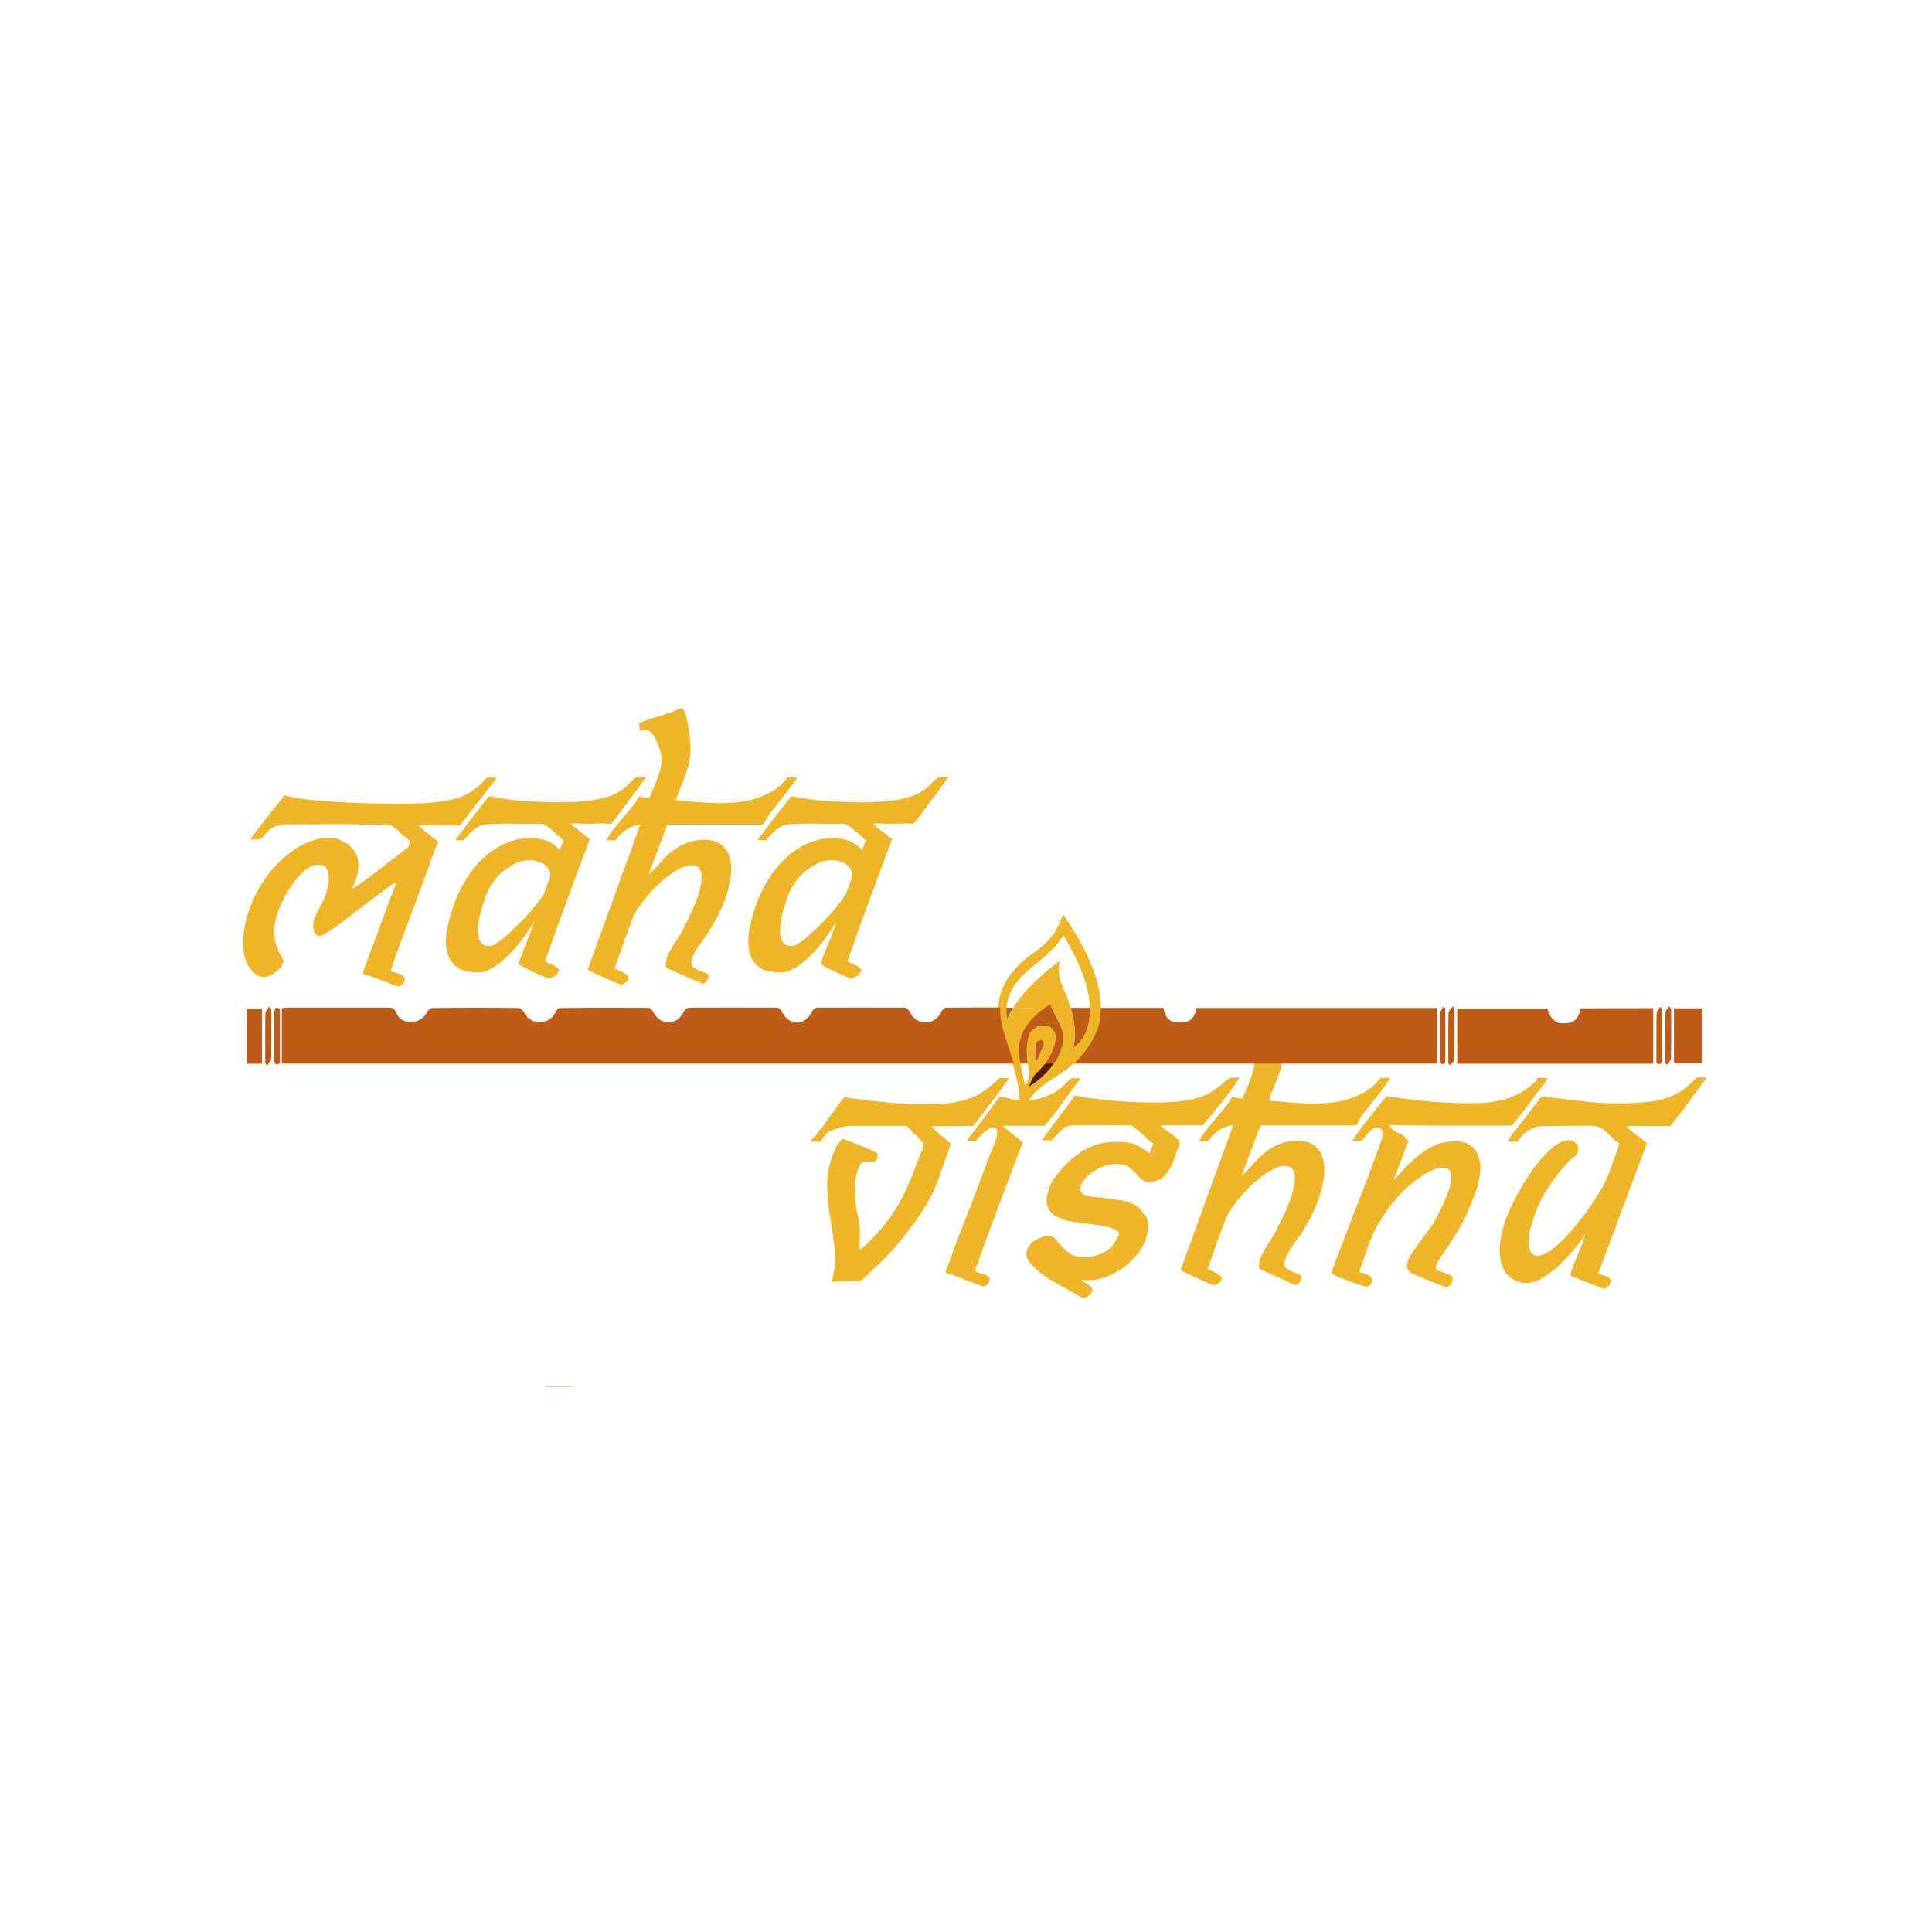 <?xml version="1.0" encoding="UTF-8" standalone="no" ?>
<!DOCTYPE svg PUBLIC "-//W3C//DTD SVG 1.1//EN" "http://www.w3.org/Graphics/SVG/1.1/DTD/svg11.dtd">
<svg xmlns="http://www.w3.org/2000/svg" xmlns:xlink="http://www.w3.org/1999/xlink" version="1.1" width="1080" height="1080" viewBox="0 0 1080 1080" xml:space="preserve">
<desc>Created with Fabric.js 5.2.4</desc>
<defs>
</defs>
<g transform="matrix(1 0 0 1 540 540)" id="183bca50-6dbf-49ca-baf1-4012e6e131f3"  >
<rect style="stroke: none; stroke-width: 1; stroke-dasharray: none; stroke-linecap: butt; stroke-dashoffset: 0; stroke-linejoin: miter; stroke-miterlimit: 4; fill: rgb(255,255,255); fill-rule: nonzero; opacity: 1; visibility: hidden;" vector-effect="non-scaling-stroke"  x="-540" y="-540" rx="0" ry="0" width="1080" height="1080" />
</g>
<g transform="matrix(1 0 0 1 540 540)" id="831a7a10-02b6-469e-a15c-452458a24b10"  >
</g>
<g transform="matrix(1 0 0 1 555.46 540)"  >
<g style="" vector-effect="non-scaling-stroke"   >
		<g transform="matrix(1 0 0 1 -490 -185.11)"  >
<rect style="stroke: none; stroke-width: 1; stroke-dasharray: none; stroke-linecap: butt; stroke-dashoffset: 0; stroke-linejoin: miter; stroke-miterlimit: 4; fill: rgb(255,255,255); fill-opacity: 0; fill-rule: nonzero; opacity: 1;" vector-effect="non-scaling-stroke"  x="-50" y="-50" rx="0" ry="0" width="100" height="100" />
</g>
		<g transform="matrix(1 0 0 1 0 -20.11)"  >
<rect style="stroke: none; stroke-width: 1; stroke-dasharray: none; stroke-linecap: butt; stroke-dashoffset: 0; stroke-linejoin: miter; stroke-miterlimit: 4; fill: rgb(255,255,255); fill-rule: nonzero; opacity: 1; visibility: hidden;" vector-effect="non-scaling-stroke"  x="-540" y="-215" rx="0" ry="0" width="1080" height="430" />
</g>
		<g transform="matrix(0.98 0 0 0.98 -348.77 -46.96)"  >
<path style="stroke: none; stroke-width: 1; stroke-dasharray: none; stroke-linecap: butt; stroke-dashoffset: 0; stroke-linejoin: miter; stroke-miterlimit: 4; fill: rgb(239,181,40); fill-rule: nonzero; opacity: 1;" vector-effect="non-scaling-stroke"  transform=" translate(-151.67, -434.05)" d="M 159.6 425 L 173.7 414.1 L 174.5 411.8 C 174.8 411.1 174.6 410.5 174.1 410.1 C 173.5 409.7 173.1 409.3 172.8 409.1 C 172.2 408.7 171.5 408.1 170.7 407.4 C 169.9 406.6 169 405.9 168.1 405 C 167.2 404.2 166.3 403.4 165.4 402.8 C 164.5 402.1 163.7 401.7 163 401.6 C 161.2 401.2 159.1 401.1 156.8 401.3 C 154.5 401.5 152.4 401.5 150.4 401.4 C 142.4 401.1 134.6 401 127 401.1 C 119.4 401.2 111.5 401.2 103.6 401.2 C 100.9 401.2 98.8 401.7 97.2 402.5 C 95.6 403.4 94.3 404.4 93.2 405.5 C 92.1 406.6 91.3 407.6 90.6 408.5 C 89.9 409.4 89.1 409.8 88.3 409.8 L 86 409.8 L 83.7 409.8 C 84.1 409 85.2 407.4 87 405.1 C 88.8 402.8 90.6 400.3 92.7 397.7 C 94.7 395.1 96.7 392.5 98.7 390.1 C 100.7 387.7 102.1 385.8 103.1 384.6 C 106.2 385.6 110.6 386.4 116.3 387 C 122 387.6 128 388.1 134.3 388.5 C 140.6 388.9 146.7 389.1 152.6 389.2 C 158.5 389.3 163.2 389.4 166.7 389.4 C 171.6 389.4 176.7 389.3 182.1 389.1 C 187.4 388.9 192.8 388.2 198.1 387.1 C 201.7 386.4 205.2 385.1 208.6 383.1 C 212 381.1 214.8 378.7 217.2 375.7 C 217.6 375.4 217.9 375.1 218 374.9 C 218.1 374.7 218.5 374.5 219.1 374.5 L 222.9 374.5 C 223.9 374.5 224.2 374.8 223.7 375.3 L 203.1 401.8 L 200.2 401.8 C 197.5 401.8 194.9 401.7 192.4 401.6 C 189.9 401.5 187.2 401.4 184.4 401.4 C 183.7 401.4 182.9 401.4 182.1 401.4 C 181.3 401.4 180.3 401.5 179.4 401.6 C 181.2 403.4 183.1 405.1 185 406.6 C 186.9 408.1 188.8 409.7 190.8 411.2 C 190.4 411.9 189.9 413.1 189.2 414.7 C 188.6 416.3 187.9 418.1 187.2 420 C 186.5 421.9 185.9 423.7 185.3 425.5 C 184.7 427.3 184.2 428.6 183.8 429.6 C 180.7 438 177.6 446.3 174.6 454.4 C 171.5 462.5 168.4 470.8 165.4 479.2 C 165.1 480.2 164.8 481.1 164.5 482 C 164.1 482.9 163.8 483.9 163.6 485 C 164.2 485.1 165 485.4 166 485.6 C 167 485.8 168 486.2 168.9 486.6 C 169.8 487 170.6 487.5 171.2 488.1 C 171.8 488.7 172 489.4 171.7 490.2 C 171.4 490.9 170.9 491.6 170.2 492.4 C 169.5 493.2 168.8 493.6 168.1 493.6 C 168 493.6 166.9 493.2 165 492.6 C 163.1 491.9 161 491.1 158.8 490.3 C 156.6 489.5 154.5 488.7 152.7 488 C 150.9 487.3 149.9 487 149.8 487 C 149.5 486.9 149.2 486.8 148.9 486.8 C 148.5 486.8 148.2 486.7 148 486.4 L 148 485.6 L 148 485 C 151.1 476.6 154.2 468.1 157.4 459.6 C 160.5 451.1 163.7 442.6 167 434 C 165.6 434.7 163.6 436 161.1 437.8 C 158.6 439.6 155.8 441.7 152.8 444 C 149.8 446.3 146.7 448.7 143.5 451.1 C 140.3 453.6 137.4 455.8 134.7 457.8 C 132 459.8 129.6 461.5 127.5 462.8 C 125.5 464.1 124.1 464.8 123.4 464.8 C 121.4 464.8 120.2 463.7 119.7 461.4 C 119.2 459.2 119.3 457.1 120 455.3 C 120.7 453.2 121.7 451.1 122.9 449 C 124.1 446.9 125.2 444.7 126.1 442.5 C 126.7 441 127.2 439.1 127.7 437 C 128.2 434.9 128.4 432.9 128.3 431 C 128.2 429.1 127.8 427.5 126.9 426.2 C 126.1 424.9 124.6 424.2 122.5 424.2 C 120 424.2 117.5 425.2 115.1 427.1 C 112.7 429.1 110.5 431.4 108.5 434 C 106.5 436.7 104.7 439.5 103.2 442.4 C 101.7 445.3 100.6 447.7 99.9 449.5 C 97.9 454.8 97 459.2 97.2 462.6 C 97.3 466 97.8 468.9 98.7 471.2 C 99.5 473.5 100.5 475.3 101.4 476.7 C 102.3 478.1 102.7 479.2 102.2 480.2 C 101.5 482.2 100 484 97.7 485.7 C 95.4 487.4 93.3 488.2 91.3 488.2 C 88.9 488.2 86.8 487.2 84.9 485.1 C 83 483 81.7 481 81 479 C 79.6 475.1 79.1 470.4 79.6 464.9 C 80.1 459.4 81.3 454.2 83.1 449.3 C 84.5 445.4 86.4 441.3 88.8 437.2 C 91.2 433.1 94 429.2 97.2 425.6 C 100.4 422 104.1 418.8 108.1 415.9 C 112.2 413.1 116.7 411 121.6 409.7 C 122.6 409.4 123.6 409.2 124.7 409.1 C 125.8 409 126.8 408.9 128 408.9 C 131.4 408.9 133.9 409.4 135.5 410.5 C 137.1 411.5 138.5 412.1 139.6 412.3 C 139.7 412.7 140 413.1 140.2 413.3 C 140.4 413.5 140.8 413.9 141 414.1 C 143.4 416.5 144.8 419.4 145.1 422.8 C 145.4 426.2 144.9 429.9 143.3 433.8 C 143 434.5 142.7 435.2 142.4 435.9 C 142 436.6 141.7 437.3 141.5 438 C 143 437.2 145.6 435.5 149.1 433 C 152 430.9 155.7 428.1 159.6 425 z" stroke-linecap="round" />
</g>
		<g transform="matrix(0.98 0 0 0.98 -250.16 -49.5)"  >
<path style="stroke: none; stroke-width: 1; stroke-dasharray: none; stroke-linecap: butt; stroke-dashoffset: 0; stroke-linejoin: miter; stroke-miterlimit: 4; fill: rgb(239,181,40); fill-rule: nonzero; opacity: 1;" vector-effect="non-scaling-stroke"  transform=" translate(-252.72, -431.45)" d="M 213.7 485.6 C 207.9 485.6 203.7 484.4 201.1 482 C 198.4 479.6 196.7 476.5 196 472.8 C 195.3 469 195.4 464.8 196.4 460.1 C 197.4 455.4 198.7 450.7 200.4 446.1 C 202.1 441.5 204.3 436.9 207.1 432.4 C 209.9 427.9 213.1 423.9 216.8 420.5 C 220.4 417.1 224.6 414.3 229.1 412.2 C 233.7 410.1 238.5 409 243.7 409 C 251.1 409 256.7 411.3 260.5 415.9 L 262.6 410.2 C 262.3 410.1 261.6 409.5 260.6 408.5 C 259.6 407.5 258.4 406.5 257 405.3 C 255.7 404.2 254.4 403.2 253.1 402.3 C 251.8 401.4 250.9 400.9 250.4 400.9 C 245.2 400.9 240 400.9 234.7 400.8 C 229.4 400.7 224.2 400.8 219 401.1 C 216.8 401.2 214.8 401.9 213.1 403.2 C 211.3 404.3 209.9 405.4 209 406.5 C 208.1 407.5 207 408.8 205.7 410.2 L 200.9 410.2 C 203.7 406.3 206.7 402.3 209.7 398.4 C 212.8 394.5 215.9 390.5 218.9 386.6 C 219.2 386.2 219.6 385.7 220.2 385.1 C 226.6 386.4 233.4 387.3 240.6 387.8 C 247.7 388.4 254.9 388.6 262.1 388.6 C 263.8 388.6 265.9 388.5 268.4 388.4 C 270.9 388.3 273.5 388 276.1 387.8 C 278.7 387.5 281.2 387.1 283.8 386.5 C 286.3 385.9 288.4 385.3 290.1 384.6 C 292.3 383.6 294.1 382.7 295.5 381.8 C 296.9 380.9 297.9 380 298.8 379.2 C 299.7 378.4 300.4 377.6 301.1 376.8 C 301.8 376 302.7 375.2 303.8 374.4 C 304.5 374.4 305.1 374.4 305.7 374.4 C 306.3 374.4 306.9 374.3 307.6 374.2 L 308.2 374.2 C 308.6 374.3 308.9 374.3 309.2 374.2 C 309.4 374.1 309.7 374 309.9 374 L 309.7 374.2 C 308 376.6 306.4 378.8 304.9 380.9 C 303.4 383 301.8 385 300.3 387 C 297.9 390.2 295.7 393.3 293.6 396.1 C 291.5 399 290.2 400.6 289.8 400.8 C 287.4 400.7 285.1 400.6 283 400.7 C 280.8 400.8 278.5 400.8 276.2 400.8 C 274.7 400.8 273.1 400.8 271.5 400.7 C 269.9 400.6 268.3 400.7 266.8 400.8 C 266.9 401.1 267.6 401.7 268.7 402.6 C 269.8 403.5 271 404.5 272.3 405.4 C 273.6 406.4 275.2 407.7 277.1 409.4 L 277.7 409.4 C 273.2 421.3 268.9 433 264.7 444.3 C 260.5 455.7 256.3 467.3 252.1 479.2 C 253.4 480 254.8 480.8 256.5 481.4 C 258.2 482 259.4 483 260.1 484.2 L 259.9 484.6 C 259.8 485 259.5 485.4 259.3 485.6 C 259.4 486.4 258.8 487.2 257.3 487.9 C 255.8 488.6 254.7 488.9 254 488.9 C 253.6 488.9 252.5 488.5 250.7 487.7 C 248.9 486.9 247.1 486.1 245.1 485.2 C 243.1 484.3 241.3 483.4 239.6 482.5 C 237.9 481.6 237 481 236.9 480.7 L 237.1 480.1 C 237.5 478.7 238.2 476.9 239 474.8 C 239.8 472.7 240.7 470.6 241.6 468.4 C 242.5 466.2 243.3 464.1 244 462.1 C 244.7 460.1 245.2 458.4 245.5 457.2 C 243.1 461.1 240.6 464.9 237.8 468.4 C 235.1 472 231.9 475.4 228.2 478.6 C 225.5 481 223.1 482.7 221.1 483.6 C 219 485.1 216.5 485.6 213.7 485.6 z M 242.9 421.6 C 240.8 421.6 238.7 422 236.6 422.9 C 234.5 423.8 232.4 424.9 230.4 426.3 C 228.4 427.7 226.5 429.3 224.8 431.2 C 223.1 433 221.8 434.9 220.8 436.7 C 220 438.1 219.3 439.4 218.8 440.7 C 218.3 442 217.9 443.3 217.4 444.7 C 216.7 446.7 216 449.1 215.2 452 C 214.4 454.9 214 457.7 213.8 460.5 C 213.6 463.3 214 465.6 215 467.6 C 215.9 469.6 217.7 470.6 220.4 470.6 C 221.5 470.6 223 470 224.9 468.7 C 226.8 467.4 228.8 465.8 231 463.8 C 233.2 461.8 235.4 459.7 237.7 457.4 C 240 455.1 242.2 452.8 244.2 450.4 C 246.2 448 247.9 446 249.3 444.1 C 250.6 442.2 251.5 440.8 251.9 439.8 L 254.2 433.5 C 255 431.4 255.3 429.6 254.8 428.2 C 254.3 426.8 253.6 425.6 252.4 424.6 C 251.2 423.6 249.8 422.9 248.1 422.5 C 246.5 421.8 244.8 421.6 242.9 421.6 z" stroke-linecap="round" />
</g>
		<g transform="matrix(0.98 0 0 0.98 -168.47 -66.96)"  >
<path style="stroke: none; stroke-width: 1; stroke-dasharray: none; stroke-linecap: butt; stroke-dashoffset: 0; stroke-linejoin: miter; stroke-miterlimit: 4; fill: rgb(239,181,40); fill-rule: nonzero; opacity: 1;" vector-effect="non-scaling-stroke"  transform=" translate(-336.45, -413.55)" d="M 376.9 401.2 L 322.2 401.2 L 311.5 429.8 C 314.2 427.4 316.4 425.1 318.3 422.8 C 320.2 420.5 322.5 418.3 325.3 416.2 C 330.8 412 336.7 409.9 343 409.9 C 347.5 409.9 350.9 410.9 353.3 412.9 C 355.7 414.9 357.3 417.6 358 420.8 C 358.8 424 358.9 427.6 358.3 431.5 C 357.7 435.4 356.8 439.3 355.4 443.1 C 354.3 446.5 352.8 449.8 351.1 453.1 C 349.3 456.4 347.5 459.7 345.5 462.9 C 344 464.9 342.2 467.3 340.4 470 C 338.5 472.8 337.2 475.2 336.5 477.1 C 335.7 479.5 335.7 481.2 336.7 482.1 C 337.7 483.1 338.9 483.9 340.4 484.4 C 341.9 484.9 343.2 485.5 344.4 486 C 345.6 486.5 346 487.4 345.6 488.6 C 345.3 489.3 344.9 490 344.2 490.8 C 343.5 491.6 342.9 492 342.2 492 L 322.8 483.4 C 321.7 483.1 321.2 482.3 321.3 480.9 C 321.4 479.5 321.7 478.3 321.9 477.3 C 322.9 474.8 324.2 472.2 325.9 469.6 C 327.6 467 329.2 464.5 330.7 461.9 C 332.2 458.8 333.7 455.8 335.2 452.8 C 336.7 449.8 338 446.7 339.1 443.7 C 339.7 442.2 340.2 440.3 340.8 438 C 341.4 435.8 341.7 433.6 341.8 431.6 C 341.9 429.6 341.5 427.8 340.6 426.5 C 339.7 425.2 338.3 424.4 336.2 424.4 C 333.4 424.4 330.2 425.6 326.6 427.9 C 323 430.2 319.6 432.9 316.3 436.1 C 313 439.2 310.1 442.6 307.5 446.1 C 304.9 449.6 303.2 452.5 302.4 454.7 L 299 463.9 L 292.1 483.3 C 292.7 483.6 293.4 483.9 294.4 484.3 C 295.4 484.7 296.3 485.1 297.2 485.6 C 298.1 486.1 298.9 486.6 299.5 487.2 C 300.1 487.8 300.3 488.5 300 489.3 C 299.7 490.1 299.2 490.9 298.3 491.5 C 297.4 492.1 296.6 492.5 295.8 492.5 C 295.5 492.5 294.4 492.1 292.5 491.3 C 290.6 490.5 288.6 489.6 286.4 488.6 C 284.2 487.6 282.2 486.6 280.2 485.7 C 278.2 484.8 277.1 484.2 276.8 483.9 L 306.7 401.4 C 304.3 401.4 301.8 402.3 299 404 C 296.3 405.8 294.2 407.8 292.8 410.2 L 287.5 410.2 C 288.3 408.4 289.6 406.4 291.3 404.2 C 293 402 294.8 399.8 296.7 397.6 C 298.6 395.4 300.4 393.1 302.2 391 C 304 388.8 305.2 386.8 306.1 385 C 307.2 385.4 308.2 385.7 309 385.7 C 309.8 385.8 310.8 385.9 311.9 386.2 C 312.7 384.2 313.5 382.4 314.3 380.6 C 315.1 378.8 315.8 377 316.5 375 C 317.5 372.5 318.2 370 318.6 367.6 C 319 365.2 319 362.9 318.6 360.7 C 318.3 359.7 317.9 358.5 317.4 356.9 C 316.9 355.4 316.3 353.9 315.6 352.5 C 314.9 351.1 314.1 349.9 313.1 348.8 C 312.1 347.8 311.1 347.2 310.2 347.2 C 309.5 347.2 308.9 347.3 308.4 347.4 C 307.9 347.5 307.3 347.7 306.6 347.8 C 306.5 347.1 306.4 346.4 306.3 345.6 C 306.2 344.8 306.2 344.1 306.2 343.4 C 307.2 342.8 308.7 342.2 310.7 341.5 C 312.7 340.8 314.9 340.1 317.3 339.4 C 319.7 338.7 322 338 324.2 337.2 C 326.4 336.4 328.2 335.7 329.5 335 L 330.1 334.6 C 331.1 334.9 331.9 336 332.5 338.1 C 333.1 340.2 333.7 342.4 334.1 344.8 C 334.5 347.3 334.8 349.7 335.1 352.1 C 335.3 354.5 335.4 356.2 335.4 357.4 C 335.4 362.9 334.4 368.3 332.2 373.8 C 331.4 376.2 330.4 378.5 329.5 380.7 C 328.6 382.9 327.7 385.2 327 387.4 C 331.5 387.7 335.8 388 339.9 388.4 C 344 388.8 348.4 389 352.8 389 C 355.7 389 358.9 388.8 362.3 388.5 C 365.7 388.1 369.1 387.5 372.5 386.4 C 375.9 385.4 379.2 383.9 382.4 382 C 385.6 380.1 388.3 377.5 390.7 374.3 C 391.7 374.4 392.7 374.4 393.6 374.3 C 394.5 374.2 395.4 374.2 396.1 374.5 C 395.8 375.3 394.7 377.1 392.7 379.6 C 390.7 382.2 388.6 385 386.3 387.9 C 384 390.8 381.8 393.6 379.9 396.1 C 378.3 398.7 377.2 400.4 376.9 401.2 z" stroke-linecap="round" />
</g>
		<g transform="matrix(0.98 0 0 0.98 -81.16 -49.5)"  >
<path style="stroke: none; stroke-width: 1; stroke-dasharray: none; stroke-linecap: butt; stroke-dashoffset: 0; stroke-linejoin: miter; stroke-miterlimit: 4; fill: rgb(239,181,40); fill-rule: nonzero; opacity: 1;" vector-effect="non-scaling-stroke"  transform=" translate(-425.92, -431.45)" d="M 386.8 485.6 C 381 485.6 376.8 484.4 374.2 482 C 371.5 479.6 369.8 476.5 369.2 472.8 C 368.5 469 368.6 464.8 369.6 460.1 C 370.6 455.4 371.9 450.7 373.6 446.1 C 375.3 441.5 377.5 436.9 380.3 432.4 C 383.1 427.9 386.3 423.9 390 420.5 C 393.6 417.1 397.8 414.3 402.3 412.2 C 406.9 410.1 411.7 409 416.9 409 C 424.3 409 429.9 411.3 433.7 415.9 L 435.8 410.2 C 435.5 410.1 434.8 409.5 433.8 408.5 C 432.8 407.5 431.6 406.5 430.2 405.3 C 428.9 404.2 427.6 403.2 426.3 402.3 C 425 401.4 424.1 400.9 423.6 400.9 C 418.4 400.9 413.2 400.9 407.9 400.8 C 402.6 400.7 397.4 400.8 392.2 401.1 C 390 401.2 388 401.9 386.3 403.2 C 384.5 404.3 383.1 405.4 382.2 406.5 C 381.3 407.5 380.2 408.8 378.9 410.2 L 374.1 410.2 C 376.9 406.3 379.9 402.3 382.9 398.4 C 386 394.5 389.1 390.5 392.1 386.6 C 392.4 386.2 392.8 385.7 393.4 385.1 C 399.9 386.4 406.6 387.3 413.8 387.8 C 420.9 388.4 428.1 388.6 435.3 388.6 C 437 388.6 439.1 388.5 441.6 388.4 C 444.1 388.3 446.7 388 449.3 387.8 C 451.9 387.5 454.4 387.1 457 386.5 C 459.5 385.9 461.6 385.3 463.3 384.6 C 465.5 383.6 467.3 382.7 468.7 381.8 C 470.1 380.9 471.1 380 472 379.2 C 472.9 378.4 473.6 377.6 474.3 376.8 C 475 376 475.9 375.2 477 374.4 C 477.7 374.4 478.3 374.4 478.9 374.4 C 479.5 374.4 480.1 374.3 480.8 374.2 L 481.4 374.2 C 481.8 374.3 482.1 374.3 482.4 374.2 C 482.6 374.1 482.9 374 483.1 374 L 482.9 374.2 C 481.2 376.6 479.6 378.8 478.1 380.9 C 476.6 383 475 385 473.5 387 C 471.1 390.2 468.9 393.3 466.8 396.1 C 464.7 399 463.4 400.6 463 400.8 C 460.6 400.7 458.3 400.6 456.2 400.7 C 454 400.8 451.7 400.8 449.4 400.8 C 447.9 400.8 446.3 400.8 444.7 400.7 C 443.1 400.6 441.5 400.7 440 400.8 C 440.1 401.1 440.8 401.7 441.9 402.6 C 443 403.5 444.2 404.5 445.5 405.4 C 446.8 406.4 448.4 407.7 450.3 409.4 L 450.9 409.4 C 446.4 421.3 442.1 433 437.9 444.3 C 433.7 455.7 429.5 467.3 425.3 479.2 C 426.6 480 428 480.8 429.7 481.4 C 431.4 482 432.6 483 433.3 484.2 L 433.1 484.6 C 433 485 432.7 485.4 432.5 485.6 C 432.6 486.4 432 487.2 430.5 487.9 C 429 488.6 427.9 488.9 427.2 488.9 C 426.8 488.9 425.7 488.5 423.9 487.7 C 422.1 486.9 420.3 486.1 418.3 485.2 C 416.3 484.3 414.5 483.4 412.8 482.5 C 411.1 481.6 410.2 481 410.1 480.7 L 410.3 480.1 C 410.7 478.7 411.3 476.9 412.2 474.8 C 413 472.7 413.9 470.6 414.8 468.4 C 415.7 466.2 416.5 464.1 417.2 462.1 C 417.9 460.1 418.4 458.4 418.7 457.2 C 416.3 461.1 413.8 464.9 411 468.4 C 408.3 472 405.1 475.4 401.4 478.6 C 398.7 481 396.4 482.7 394.3 483.6 C 392.1 485.1 389.6 485.6 386.8 485.6 z M 416 421.6 C 413.9 421.6 411.8 422 409.7 422.9 C 407.6 423.8 405.5 424.9 403.5 426.3 C 401.5 427.7 399.6 429.3 397.9 431.2 C 396.2 433.1 394.9 434.9 393.9 436.7 C 393.1 438.1 392.4 439.4 391.9 440.7 C 391.4 442 390.9 443.3 390.5 444.7 C 389.8 446.7 389.1 449.1 388.3 452 C 387.5 454.9 387.1 457.7 386.9 460.5 C 386.8 463.3 387.1 465.6 388.1 467.6 C 389 469.6 390.8 470.6 393.5 470.6 C 394.6 470.6 396.1 470 398 468.7 C 399.9 467.4 401.9 465.8 404.1 463.8 C 406.3 461.8 408.5 459.7 410.8 457.4 C 413.1 455.1 415.3 452.8 417.3 450.4 C 419.3 448 421 446 422.3 444.1 C 423.6 442.2 424.5 440.8 424.9 439.8 L 427.2 433.5 C 428 431.4 428.2 429.6 427.8 428.2 C 427.4 426.8 426.6 425.6 425.4 424.6 C 424.2 423.6 422.8 422.9 421.1 422.5 C 419.6 421.8 417.9 421.6 416 421.6 z" stroke-linecap="round" />
</g>
		<g transform="matrix(0.98 0 0 0.98 -46.98 119.51)"  >
<path style="stroke: none; stroke-width: 1; stroke-dasharray: none; stroke-linecap: butt; stroke-dashoffset: 0; stroke-linejoin: miter; stroke-miterlimit: 4; fill: rgb(239,181,40); fill-rule: nonzero; opacity: 1;" vector-effect="non-scaling-stroke"  transform=" translate(-460.95, -604.65)" d="M 410.3 582.9 L 404.4 582.9 L 404.6 582.3 C 408.1 578.5 411.4 574.5 414.4 570.1 C 417.4 565.8 420.5 561.6 423.5 557.5 C 430.8 558.6 438.2 559.6 445.8 560.3 C 453.4 561.1 461 561.5 468.7 561.5 C 472.6 561.5 476.5 561.4 480.2 561.2 C 483.9 561 487.6 560.4 491.1 559.5 C 494.7 558.6 498.2 557.1 501.6 555.1 C 505 553.1 508.6 550.2 512.2 546.6 C 512.3 546.6 512.7 546.6 513.4 546.6 C 514.1 546.6 514.7 546.6 515.3 546.6 C 515.9 546.6 516.5 546.7 516.9 546.8 C 517.3 546.9 517.5 547.1 517.5 547.2 C 517.4 547.2 516.4 548.5 514.6 551 C 512.8 553.5 510.7 556.4 508.3 559.5 C 505.9 562.7 503.6 565.6 501.5 568.4 C 499.3 571.2 497.9 573 497.2 573.9 L 473.6 574.1 C 473.6 574.4 474 574.9 474.9 575.8 C 475.7 576.6 476.7 577.5 477.7 578.4 C 478.7 579.3 479.7 580.2 480.6 580.9 C 481.5 581.6 482.1 582.1 482.4 582.3 C 483.1 583 483.6 583.5 484 583.7 C 484.4 583.9 484.3 584.6 483.9 585.7 L 477 605.3 C 476.7 606.1 476.4 607 476 607.8 C 475.6 608.6 475.2 609.5 475 610.3 C 473.3 614 471.2 617.7 468.7 621.7 C 466.2 625.7 463.4 629.5 460.5 633.4 C 457.6 637.3 454.5 641 451.3 644.6 C 448.1 648.2 444.8 651.4 441.6 654.4 C 441.2 654.7 440.5 655.3 439.6 656.2 C 438.7 657.1 437.7 658.1 436.8 659 C 435.8 660 434.9 660.8 434 661.5 C 433.1 662.2 432.4 662.5 432 662.5 L 416.6 662.7 C 418.3 656.5 418.8 650.5 418.2 644.7 C 417.6 638.9 416.8 633.1 415.8 627.2 C 414.8 621.3 414.2 615.5 413.9 609.4 C 413.6 603.4 414.7 597.1 417.1 590.5 C 417.7 589 418.4 587.3 419.3 585.6 C 420.2 583.8 421.4 582.4 423 581.3 C 424.1 581.7 425.6 582.3 427.4 583 C 429.2 583.7 431.1 584.4 433.1 585.2 C 435.1 586 436.9 586.8 438.7 587.6 C 440.5 588.4 441.9 589.2 443 589.9 L 442.6 591.8 C 441.9 593.8 440.6 594.8 438.8 594.8 C 438.1 594.8 437.5 594.7 437.1 594.6 C 436.7 594.5 436.2 594.4 435.6 594.4 C 434.3 594.4 433.4 594.9 432.9 595.8 C 432.3 596.7 431.9 597.6 431.6 598.4 C 430.6 601.2 430 603.9 429.8 606.6 C 429.6 609.3 429.6 611.9 429.8 614.6 C 430 617.3 430.4 619.8 430.8 622.3 C 431.3 624.8 431.8 627.2 432.2 629.6 C 432.6 632 432.7 634.4 432.5 637 C 432.3 639.5 432.3 642 432.6 644.4 C 433 644.3 433.8 643.7 434.8 642.8 C 435.8 641.9 437 640.8 438.3 639.5 C 439.6 638.2 440.8 637 441.9 635.8 C 443 634.6 443.8 633.7 444.2 633.2 C 447.1 629.8 449.7 626.5 451.8 623.2 C 453.9 619.9 455.8 616.6 457.5 613.2 C 459.2 609.8 460.7 606.4 462.1 602.9 C 463.5 599.4 464.9 595.7 466.3 592 C 466.9 590.6 467.4 589.2 468 587.9 C 468.6 586.6 468.9 585.3 469 584 C 468.3 583.3 467.3 582.2 466.1 580.7 C 464.8 579.2 463.7 578.3 462.7 577.9 C 462.4 577.2 461.8 576.4 460.9 575.4 C 460 574.4 459.1 573.9 458.3 573.9 L 428 573.9 C 424.9 573.9 421.7 574.5 418.3 575.8 C 414.9 576.8 412.2 579.2 410.3 582.9 z" stroke-linecap="round" />
</g>
		<g transform="matrix(0.98 0 0 0.98 10.86 106.29)"  >
<path style="stroke: none; stroke-width: 1; stroke-dasharray: none; stroke-linecap: butt; stroke-dashoffset: 0; stroke-linejoin: miter; stroke-miterlimit: 4; fill: rgb(239,181,40); fill-rule: nonzero; opacity: 1;" vector-effect="non-scaling-stroke"  transform=" translate(-520.23, -591.1)" d="M 516.4 557.8 C 517.3 558.1 518.2 558.3 519.1 558.5 C 520 558.7 521 558.9 522.1 559 C 523.2 559.1 524.8 559.2 526.7 559.2 C 531.3 559.2 535.2 558.6 538.4 557.3 C 541.6 556 544.2 554.7 546.2 553.2 C 548.2 551.7 549.8 550.3 550.9 549 C 552 547.7 552.9 546.9 553.6 546.8 C 554 546.5 554.8 546.5 555.9 546.6 C 557 546.7 557.9 546.7 558.6 546.6 L 558.6 547 C 557.3 548.5 555.8 550.6 554 553.1 C 552.2 555.6 550.3 558.2 548.3 560.9 C 546.3 563.6 544.5 566.1 542.7 568.4 C 540.9 570.7 539.4 572.5 538.2 573.8 L 514.2 573.8 L 525.8 583.3 C 525.7 583.4 525 585 523.9 587.9 C 522.8 590.8 521.4 594.6 519.7 599.1 C 518 603.6 516.2 608.5 514.2 613.7 C 512.2 619 510.4 624 508.6 628.7 C 506.8 633.5 505.3 637.6 504 641.1 C 502.7 644.6 501.9 646.9 501.6 647.8 L 498.4 656.6 C 499 657 499.8 657.4 500.8 657.6 C 501.8 657.9 502.9 658.2 503.9 658.6 C 504.9 659 505.8 659.5 506.4 660.1 C 507 660.7 507.1 661.4 506.7 662.4 C 506.4 663.1 506 663.8 505.4 664.4 C 504.8 665 504.2 665.4 503.5 665.4 C 503.1 665.4 502 665.1 500.2 664.4 C 498.4 663.7 496.6 663.1 494.7 662.3 C 492.8 661.5 491 660.8 489.3 660.2 C 487.6 659.6 486.7 659.2 486.6 659 C 485.2 658.6 484.1 658.3 483.4 658.2 C 482.7 658.1 482.2 657.8 482 657.5 C 481.8 657.2 481.8 656.6 482.1 655.8 C 482.4 655 482.9 653.8 483.6 652.1 C 487.2 642 491.1 631.9 495.1 621.7 C 499.1 611.5 502.9 601.4 506.6 591.3 C 506.9 590.5 507.4 589.1 508.3 587.3 C 509.1 585.5 509.8 583.6 510.4 581.7 C 511 579.8 511.2 578.2 511.1 576.8 C 511 575.4 510.4 574.7 509.1 574.7 C 508 574.7 506.9 575.1 505.7 575.9 C 504.6 576.7 503.5 577.6 502.6 578.5 C 501.6 579.5 500.8 580.4 500.1 581.1 C 499.4 581.9 499 582.3 498.8 582.3 L 493.8 582.3 C 497 578.1 500.2 573.9 503.3 569.7 C 506.4 565.5 509.5 561.3 512.6 557.1 C 514.3 557.3 515.5 557.5 516.4 557.8 z M 521.1 527.2 C 521.4 527.7 521.4 528.3 521.3 529 C 521.4 528.9 522.1 528.8 523.4 528.8 C 525.5 528.8 527.2 529.4 528.4 530.6 C 529.6 531.8 530.6 533.3 531.2 535.1 C 531.8 536.9 532.2 538.9 532.2 541 C 532.2 543.1 532 545.1 531.6 546.9 C 535.1 545.4 537.9 543.5 540 541.4 C 542.1 539.3 543.8 536.5 545 533 C 546 530.1 546.6 527.2 546.9 524.4 C 547 522.9 547 521.6 546.7 520.5 C 546.4 519.4 546.1 518.2 545.9 516.8 C 545.6 516.8 544.2 517.2 541.7 518.1 C 539.2 518.9 536.4 519.9 533.4 520.9 C 530.4 521.9 527.6 522.9 525.1 523.8 C 522.6 524.7 521.2 525.2 521.1 525.4 C 520.8 526.2 520.8 526.7 521.1 527.2 z" stroke-linecap="round" />
</g>
		<g transform="matrix(0.98 0 0 0.98 77.88 123.9)"  >
<path style="stroke: none; stroke-width: 1; stroke-dasharray: none; stroke-linecap: butt; stroke-dashoffset: 0; stroke-linejoin: miter; stroke-miterlimit: 4; fill: rgb(239,181,40); fill-rule: nonzero; opacity: 1;" vector-effect="non-scaling-stroke"  transform=" translate(-588.92, -609.15)" d="M 580.7 635.6 C 581 634.9 580.9 634.4 580.4 634.1 C 579.9 633.8 579.4 633.5 579 633.3 C 576.9 632.2 574.3 631.4 571.3 630.9 C 568.3 630.4 565.1 630 561.7 629.6 C 558.3 629.2 555.1 628.8 552 628.1 C 548.9 627.5 546.3 626.4 544.2 625 C 542.1 623.6 540.7 621.6 540 619.1 C 539.3 616.6 539.7 613.2 541.3 609 C 542 607 543 605.2 544.3 603.4 C 545.6 601.6 547 599.9 548.5 598.2 C 553.3 592.9 558.2 589 563.2 586.6 C 568.2 584.2 573.7 583 579.6 583 C 582.1 583 584.2 583.1 585.9 583.4 C 587.6 583.7 589.1 584.1 590.3 584.6 C 591.5 585.1 592.8 585.8 594.1 586.6 C 595.4 587.4 596.8 588.4 598.5 589.5 L 600.6 584 C 599.8 583.6 598.7 582.8 597.6 581.7 C 596.5 580.6 595.1 579.4 593.8 578.2 C 592.5 577 591.2 576 590 575 C 588.8 574.1 587.9 573.6 587.2 573.6 L 556 573.6 C 554 573.6 552.5 573.8 551.4 574.2 C 550.3 574.6 549.3 575.2 548.5 576 C 547.7 576.8 546.8 577.7 545.9 578.7 C 545 579.7 543.8 580.9 542.4 582.2 L 536.9 582.2 C 538.7 579.7 540.3 577.5 541.6 575.7 C 542.9 573.9 544.4 571.9 546 569.8 C 547.6 567.7 549.1 565.7 550.5 563.8 C 551.9 561.9 553.1 560.3 554.1 558.9 C 555.1 557.5 555.7 556.7 556 556.6 C 559.2 557.3 562.8 557.9 566.7 558.4 C 570.6 558.9 574.6 559.3 578.7 559.7 C 582.8 560 586.8 560.3 590.8 560.4 C 594.8 560.5 598.6 560.6 602.3 560.6 C 606 560.6 609.8 560.4 614 560.1 C 618.1 559.8 622.1 559 625.9 557.9 C 628.3 557.2 630.2 556.4 631.8 555.6 C 633.3 554.8 634.8 553.9 636 553 C 637.3 552.1 638.5 551.1 639.8 550 C 641.1 548.9 642.5 547.7 644.2 546.4 L 649.7 546.4 C 648.4 548.5 647 550.7 645.3 553 C 643.6 555.3 641.8 557.7 639.9 560 C 638 562.3 636.1 564.7 634.2 567 C 632.3 569.3 630.5 571.5 628.8 573.6 L 604.6 573.6 C 605.2 574.4 606.1 575.3 607.4 576.1 C 608.7 576.9 610 577.9 611.3 578.8 C 612.6 579.7 613.6 580.8 614.6 581.8 C 615.5 582.8 615.8 583.9 615.3 584.8 C 614.5 586.9 613.6 589.2 612.9 591.6 C 612.1 594.1 611.1 596.3 609.9 598.4 C 608.7 600.5 607.2 602.3 605.3 603.7 C 603.4 605.1 601 605.8 598 605.8 C 596 605.8 594.5 605.3 593.5 604.2 C 592.5 603.1 591.4 602 590.2 600.7 C 589.1 599.4 587.7 598.3 586.1 597.2 C 584.5 596.1 582.2 595.6 579.3 595.6 C 577.8 595.6 576 595.9 574 596.4 C 572 596.9 570.1 597.8 568.2 598.8 C 566.3 599.8 564.5 601.1 562.9 602.6 C 561.3 604.1 560.1 605.7 559.4 607.5 C 558.7 609.3 558.7 610.7 559.5 611.7 C 560.3 612.7 561.4 613.4 562.9 613.8 C 564.4 614.2 565.9 614.5 567.6 614.6 C 569.3 614.7 570.8 614.9 572 615 C 575.5 615.4 579.1 615.9 582.7 616.5 C 586.3 617.1 589.4 618.3 591.9 620.3 C 592.7 621 593.4 621.8 594 622.8 C 594.6 623.8 595.3 624.6 596.3 625.1 C 596.3 625.5 596.4 625.9 596.7 626.4 C 597 626.8 597.2 627.2 597.3 627.7 C 597.7 629.1 597.8 630.9 597.5 633.2 C 597.2 635.4 596.7 637.4 596 639.1 C 594.9 642.3 593.1 645.3 590.7 648 C 588.3 650.7 585.6 653.2 582.6 655.3 C 579.6 657.4 576.4 659.1 573.1 660.2 C 569.8 661.4 566.7 662 563.7 662 C 563 662 562.3 662 561.6 661.9 C 560.9 661.8 560.2 661.7 559.5 661.6 C 559.8 662.2 560.3 662.6 561.1 663.1 C 561.9 663.5 562.6 664 563.4 664.5 C 564.2 665 564.8 665.5 565.3 666.2 C 565.8 666.9 565.9 667.6 565.6 668.4 C 565.3 669.4 564.6 670.2 563.6 670.9 C 562.6 671.6 561.5 671.9 560.6 671.9 C 559.9 671.9 559.3 671.7 558.8 671.4 C 558.3 671.1 557.7 670.7 557 670.4 C 555.3 669.3 552.7 667.8 549.1 665.9 C 545.5 664 542.1 661.9 538.7 659.6 C 535.3 657.3 532.6 654.9 530.4 652.3 C 528.2 649.8 527.6 647.1 528.6 644.5 C 529.6 642.1 531.3 640.2 533.8 638.8 C 536.3 637.4 538.5 636.7 540.6 636.7 C 542.3 636.7 543.7 637.3 544.8 638.6 C 545.9 639.9 547.1 641.3 548.5 642.8 C 549.8 644.3 551.5 645.8 553.3 647 C 555.1 648.2 557.8 648.9 561 648.9 C 564.5 648.9 568.2 648 571.9 646.3 C 575.6 644.6 578.4 641.6 579.9 637.5 C 580.9 637 580.9 636.2 580.7 635.6 z" stroke-linecap="round" />
</g>
		<g transform="matrix(0.98 0 0 0.98 163.01 101.02)"  >
<path style="stroke: none; stroke-width: 1; stroke-dasharray: none; stroke-linecap: butt; stroke-dashoffset: 0; stroke-linejoin: miter; stroke-miterlimit: 4; fill: rgb(239,181,40); fill-rule: nonzero; opacity: 1;" vector-effect="non-scaling-stroke"  transform=" translate(-676.15, -585.7)" d="M 716.7 573.6 L 662 573.6 L 651.3 602.2 C 654 599.8 656.2 597.5 658.1 595.2 C 660 592.9 662.3 590.7 665.1 588.6 C 670.6 584.4 676.5 582.3 682.8 582.3 C 687.3 582.3 690.7 583.3 693.1 585.3 C 695.5 587.3 697.1 590 697.8 593.2 C 698.6 596.4 698.7 600 698.1 603.9 C 697.5 607.8 696.6 611.7 695.2 615.5 C 694.1 618.9 692.6 622.2 690.9 625.5 C 689.1 628.8 687.3 632.1 685.3 635.3 C 683.8 637.3 682 639.6 680.1 642.5 C 678.2 645.3 676.9 647.7 676.2 649.7 C 675.4 652.1 675.4 653.8 676.4 654.7 C 677.4 655.7 678.6 656.5 680.1 657 C 681.6 657.5 682.9 658.1 684.1 658.6 C 685.3 659.1 685.7 660 685.3 661.2 C 685 661.9 684.6 662.6 683.9 663.4 C 683.2 664.2 682.6 664.6 681.9 664.6 L 662.6 656 C 661.5 655.7 661 654.9 661.1 653.5 C 661.2 652.1 661.4 650.9 661.7 649.9 C 662.7 647.4 664 644.8 665.7 642.2 C 667.4 639.6 669 637 670.5 634.5 C 672 631.4 673.5 628.4 675 625.3 C 676.5 622.3 677.8 619.2 678.9 616.1 C 679.5 614.6 680 612.7 680.6 610.4 C 681.2 608.2 681.5 606 681.6 604 C 681.7 602 681.3 600.2 680.4 598.8 C 679.6 597.4 678.1 596.7 676 596.7 C 673.2 596.7 670 597.9 666.4 600.2 C 662.8 602.5 659.4 605.2 656.1 608.4 C 652.8 611.6 649.9 614.9 647.3 618.4 C 644.7 621.9 643 624.8 642.1 627 L 638.7 636.2 L 631.8 655.5 C 632.4 655.8 633.1 656.1 634.1 656.5 C 635.1 656.8 636 657.3 636.9 657.8 C 637.8 658.3 638.6 658.8 639.2 659.4 C 639.8 660 640 660.7 639.7 661.5 C 639.4 662.3 638.9 663.1 638 663.7 C 637.2 664.3 636.3 664.7 635.5 664.7 C 635.2 664.7 634.1 664.3 632.2 663.5 C 630.3 662.7 628.3 661.8 626.1 660.8 C 623.9 659.8 621.9 658.8 619.9 657.8 C 617.9 656.9 616.8 656.3 616.5 656 L 646.4 573.5 C 644 573.5 641.5 574.4 638.7 576.1 C 636 577.9 633.9 579.9 632.5 582.3 L 627.2 582.3 C 628 580.5 629.3 578.5 631 576.3 C 632.7 574.1 634.5 571.9 636.4 569.7 C 638.3 567.5 640.1 565.2 641.9 563.1 C 643.7 560.9 644.9 558.9 645.8 557.1 C 646.9 557.5 647.9 557.8 648.8 557.8 C 649.6 557.9 650.6 558 651.7 558.3 C 652.5 556.3 653.4 554.5 654.1 552.7 C 654.9 550.9 655.6 549.1 656.3 547.1 C 657.3 544.6 658 542.1 658.4 539.7 C 658.8 537.3 658.8 535 658.4 532.8 C 658.1 531.8 657.7 530.6 657.2 529 C 656.7 527.5 656.1 526 655.4 524.6 C 654.7 523.2 653.9 522 652.9 520.9 C 651.9 519.9 650.9 519.3 649.9 519.3 C 649.2 519.3 648.6 519.4 648.1 519.5 C 647.6 519.6 647 519.8 646.3 519.9 C 646.2 519.2 646.1 518.5 646 517.7 C 645.9 516.9 645.9 516.2 645.9 515.5 C 646.9 514.9 648.4 514.3 650.4 513.6 C 652.4 512.9 654.6 512.2 657 511.5 C 659.4 510.8 661.7 510.1 663.9 509.3 C 666.1 508.5 667.9 507.8 669.2 507.1 L 669.8 506.7 C 670.8 507 671.6 508.1 672.2 510.2 C 672.8 512.3 673.4 514.5 673.8 516.9 C 674.2 519.4 674.5 521.8 674.8 524.2 C 675.1 526.6 675.1 528.3 675.1 529.5 C 675.1 535 674.1 540.4 671.9 545.9 C 671.1 548.3 670.1 550.6 669.2 552.8 C 668.3 555 667.4 557.3 666.7 559.5 C 671.2 559.8 675.5 560.1 679.6 560.5 C 683.7 560.9 688.1 561.1 692.5 561.1 C 695.5 561.1 698.6 560.9 702 560.6 C 705.4 560.3 708.8 559.6 712.2 558.5 C 715.6 557.5 718.9 556 722.1 554.1 C 725.3 552.2 728 549.6 730.4 546.4 C 731.4 546.5 732.4 546.5 733.3 546.4 C 734.2 546.3 735.1 546.3 735.8 546.6 C 735.5 547.4 734.4 549.2 732.4 551.8 C 730.4 554.4 728.3 557.2 726 560.1 C 723.7 563.1 721.5 565.8 719.6 568.3 C 718.1 571.1 717 572.8 716.7 573.6 z" stroke-linecap="round" />
</g>
		<g transform="matrix(0.98 0 0 0.98 249.3 121.17)"  >
<path style="stroke: none; stroke-width: 1; stroke-dasharray: none; stroke-linecap: butt; stroke-dashoffset: 0; stroke-linejoin: miter; stroke-miterlimit: 4; fill: rgb(239,181,40); fill-rule: nonzero; opacity: 1;" vector-effect="non-scaling-stroke"  transform=" translate(-764.59, -606.35)" d="M 720.1 582.4 L 714.8 582.4 C 714.9 582.1 716 580.6 718 577.8 C 720 575 722.1 572.1 724.5 569.2 L 734.2 557 C 741.8 558.1 749.3 559.1 756.8 559.8 C 764.3 560.5 772 561 780 561 C 782.9 561 786 560.9 789.2 560.8 C 792.4 560.7 795.6 560.2 798.8 559.5 C 802 558.8 805.1 557.7 808.3 556.2 C 811.5 554.7 814.5 552.7 817.5 550.2 C 818.6 549.4 819.5 548.4 820.2 547.5 C 820.1 546.8 820.1 546.5 820.4 546.5 C 820.7 546.5 821.2 546.6 821.9 546.6 C 822 546.6 822.4 546.6 822.9 546.6 C 823.4 546.6 823.9 546.6 824.5 546.6 C 825.1 546.6 825.5 546.7 825.9 546.8 C 826.3 546.9 826.4 547.1 826.2 547.2 C 822.1 552.5 818.9 556.8 816.5 560 C 814.1 563.2 811.8 566.2 809.7 569 C 807.5 571.8 806.2 573.4 805.8 573.8 C 793.9 573.8 782.2 573.8 770.7 573.8 C 759.2 573.8 747.5 573.7 735.6 573.4 C 736.9 575.4 738.7 576.9 741.2 578 C 743.7 579.1 745.5 580.7 746.8 582.6 L 738.4 604.7 C 739.1 604.3 739.9 603.4 740.9 602.2 C 741.9 600.9 742.7 600 743.4 599.3 C 747.9 594.5 752.5 590.6 757.3 587.4 C 762.1 584.2 767.5 582.7 773.5 582.7 C 777.4 582.7 780.5 583.6 782.7 585.4 C 784.9 587.2 786.3 589.6 787.1 592.4 C 787.9 595.3 788 598.5 787.5 602.1 C 787 605.7 786.1 609.1 784.9 612.5 C 783.2 617 781.4 621.3 779.5 625.3 C 777.6 629.4 775.3 633.5 772.5 637.7 C 771.9 638.7 771.2 639.9 770.2 641.3 C 769.2 642.7 768.2 644.2 767.2 645.7 C 766.2 647.2 765.2 648.7 764.4 650 C 763.6 651.3 763 652.4 762.7 653.3 C 762.1 654.8 762.4 655.9 763.5 656.3 C 764.6 656.8 765.9 657.3 767.3 657.7 C 768.7 658.1 769.9 658.7 771 659.3 C 772.1 659.9 772.3 661.2 771.7 663 C 771 664.4 770 665.5 768.7 666.2 L 750.8 659 C 748.8 658.3 747.4 657.3 746.6 656 C 745.8 654.7 745.8 652.8 746.6 650.4 C 747 649.3 747.9 647.8 749.2 645.9 C 750.5 644 752 642 753.5 639.9 C 755 637.8 756.6 635.7 758.1 633.7 C 759.6 631.7 760.8 629.9 761.7 628.3 C 763.1 625.6 764.4 623 765.7 620.4 C 767 617.8 768 615.3 768.9 612.9 C 769.5 611.5 770 609.9 770.5 608.2 C 771 606.4 771.3 604.8 771.3 603.3 C 771.3 601.8 771.1 600.5 770.3 599.4 C 769.5 598.3 768.3 597.8 766.3 597.8 C 764.2 597.8 761.8 598.5 759.1 599.8 C 756.4 601.1 753.8 602.8 751.2 604.7 C 748.6 606.7 746.2 608.8 743.8 611.1 C 741.5 613.4 739.7 615.5 738.4 617.3 C 738 617.6 737.3 618.3 736.4 619.5 C 735.5 620.7 734.6 622 733.7 623.4 C 732.8 624.8 731.9 626.1 731.2 627.3 C 730.5 628.5 729.9 629.3 729.6 629.7 C 728.6 631.4 727.6 633.4 726.6 635.7 C 725.6 638 724.6 640.5 723.6 643.1 C 722.7 645.7 721.8 648.2 721 650.7 C 720.2 653.2 719.4 655.3 718.7 657.1 C 719.3 657.4 720 657.7 721 657.9 C 722 658.1 722.9 658.5 723.7 658.9 C 724.5 659.3 725.2 659.8 725.8 660.4 C 726.4 661 726.5 661.7 726.2 662.5 C 725.6 664.3 724.6 665.4 723 665.7 C 722.3 665.6 720.8 665.1 718.6 664.4 C 716.4 663.7 714 662.9 711.7 662 C 709.3 661.1 707.2 660.2 705.4 659.3 C 703.6 658.4 702.7 657.7 702.9 657.3 C 707.7 644.5 712.4 632.1 717.2 619.9 C 722 607.7 726.7 595.2 731.3 582.5 C 731.9 581.1 732.1 579.5 731.9 577.6 C 731.7 575.7 730.8 574.8 729 574.8 C 727.5 574.8 725.8 575.8 724.2 577.6 C 722.4 579.6 721.1 581.2 720.1 582.4 z" stroke-linecap="round" />
</g>
		<g transform="matrix(0.98 0 0 0.98 340.78 121.41)"  >
<path style="stroke: none; stroke-width: 1; stroke-dasharray: none; stroke-linecap: butt; stroke-dashoffset: 0; stroke-linejoin: miter; stroke-miterlimit: 4; fill: rgb(239,181,40); fill-rule: nonzero; opacity: 1;" vector-effect="non-scaling-stroke"  transform=" translate(-858.33, -606.6)" d="M 809.5 582.9 L 803.8 582.9 L 804 582.1 C 804 582 805 580.6 807 578 C 809 575.4 811.2 572.6 813.6 569.5 C 816 566.4 819.1 562.3 823.1 557.1 C 830.4 557.9 837.6 558.8 844.8 559.7 C 852 560.6 859.3 561.1 866.9 561.1 C 872.5 561.1 878.5 560.8 884.9 560.1 C 891.3 559.4 897.5 557.3 903.5 553.7 C 904.5 553 905.9 551.8 907.7 550.2 C 909.5 548.6 910.7 547.3 911.3 546.3 L 917.4 546.3 C 914 550.9 910.6 555.6 907.2 560.2 C 903.8 564.9 900.2 569.5 896.6 574 L 871.6 574 C 871.7 574.3 872.2 574.8 873 575.5 C 873.8 576.2 874.6 576.9 875.4 577.6 C 876.2 578.3 877.1 579 877.9 579.6 C 878.7 580.2 879.4 580.6 879.8 580.8 C 880.4 581.5 880.9 582 881.5 582.4 C 882.1 582.7 882.6 583.2 883.2 583.8 L 855.4 658.3 C 856 658.6 856.7 658.8 857.7 659 C 858.7 659.2 859.6 659.5 860.3 659.8 C 861.1 660.1 861.7 660.6 862.2 661.2 C 862.7 661.8 862.7 662.5 862.3 663.5 C 862 664.5 861.6 665.1 861 665.4 C 860.4 665.7 860 666.2 859.5 666.9 C 858.8 666.8 857.4 666.3 855.2 665.5 C 853 664.7 850.8 663.9 848.6 663 C 846.4 662.1 844.3 661.2 842.5 660.5 C 840.7 659.7 839.7 659.3 839.5 659.1 C 839.8 658.4 840 657.8 840 657.3 C 840.1 656.8 840.2 656.3 840.5 655.7 C 841.6 652.5 842.9 649.2 844.4 645.8 C 845.9 642.4 847 639.1 847.9 635.9 C 846.4 638.3 844.3 641.1 841.7 644.2 C 839.1 647.4 836.3 650.4 833.3 653.2 C 830.3 656.1 827.1 658.5 823.7 660.6 C 820.3 662.6 817.2 663.6 814.2 663.6 C 813.2 663.6 812.2 663.5 811.3 663.2 C 810.3 662.9 809.5 662.6 808.8 662.4 C 805.7 661.1 803.4 659.2 802 656.6 C 800.5 654 799.7 651.1 799.4 647.8 C 799.1 644.5 799.3 641 800 637.3 C 800.7 633.6 801.7 630 802.9 626.7 C 803.9 624 805.6 620.2 808.2 615.2 C 810.7 610.2 813.7 605.3 817 600.4 C 820.4 595.5 824 591.2 827.8 587.6 C 831.7 584 835.4 582.1 839 582.1 C 840.5 582.1 841.9 582.8 843 584.2 C 844.1 585.6 844.4 587.1 843.8 588.6 C 843.5 589.3 843.3 589.7 843.2 589.9 C 842.5 591 841.7 591.8 840.9 592.3 C 840.1 592.8 839.2 593.5 838.4 594.5 C 829.6 603.8 823.2 613.7 819.3 624.4 C 818.7 625.9 818.1 628.1 817.3 630.7 C 816.5 633.4 816 636 815.8 638.5 C 815.6 641 815.8 643.2 816.5 645.1 C 817.2 647 818.6 647.9 820.7 647.9 C 823.7 647.9 827.1 646.2 831 642.9 C 834.9 639.5 838.8 635.6 842.5 631 C 846.2 626.4 849.6 621.9 852.6 617.3 C 855.6 612.8 857.8 609.2 859 606.7 C 860.4 603.8 861.7 600.7 862.8 597.5 C 863.9 594.3 865 591.2 866.2 588.1 L 867.5 583.9 C 865.8 582.9 864.5 581.9 863.4 580.7 C 862.4 579.6 861.3 578.5 860.1 577.4 C 858.9 576.3 857.7 575.5 856.2 574.8 C 854.7 574.1 852.7 573.8 850 573.8 L 823.3 574 C 820.9 574 818.3 574.9 815.5 576.6 C 812.8 578.4 810.8 580.5 809.5 582.9 z" stroke-linecap="round" />
</g>
		<g transform="matrix(0.98 0 0 0.98 388.26 39.05)"  >
<path style="stroke: none; stroke-width: 1; stroke-dasharray: none; stroke-linecap: butt; stroke-dashoffset: 0; stroke-linejoin: miter; stroke-miterlimit: 4; fill: rgb(190,91,23); fill-rule: nonzero; opacity: 1;" vector-effect="non-scaling-stroke"  transform=" translate(-907, -522.2)" d="M 915.1 506.5 C 915.1 516.9 915.1 527.1 915.1 537.9 C 909.9 537.9 904.6 537.9 898.9 537.9 C 898.9 527.4 898.9 517.2 898.9 506.5 C 904.3 506.5 909.6 506.5 915.1 506.5 z" stroke-linecap="round" />
</g>
		<g transform="matrix(0.98 0 0 0.98 376.99 38.91)"  >
<path style="stroke: none; stroke-width: 1; stroke-dasharray: none; stroke-linecap: butt; stroke-dashoffset: 0; stroke-linejoin: miter; stroke-miterlimit: 4; fill: rgb(190,91,23); fill-rule: nonzero; opacity: 1;" vector-effect="non-scaling-stroke"  transform=" translate(-895.45, -522.05)" d="M 897.2 507 C 897.2 516.3 897.3 525.6 897.1 534.8 C 897.1 536.2 895.7 537.5 894.9 538.8 C 894.5 538.4 894.1 538 893.7 537.6 C 893.7 528.1 893.6 518.7 893.8 509.2 C 893.8 507.9 895.3 506.6 896.1 505.3 C 896.5 506 896.9 506.5 897.2 507 z" stroke-linecap="round" />
</g>
		<g transform="matrix(0.98 0 0 0.98 372.11 38.8)"  >
<path style="stroke: none; stroke-width: 1; stroke-dasharray: none; stroke-linecap: butt; stroke-dashoffset: 0; stroke-linejoin: miter; stroke-miterlimit: 4; fill: rgb(190,91,23); fill-rule: nonzero; opacity: 1;" vector-effect="non-scaling-stroke"  transform=" translate(-890.44, -521.94)" d="M 892.1 507.2 C 892.1 516.3 892 525.5 892.1 534.6 C 892.1 538.5 891 538.8 888.8 537.8 C 888.8 528.3 888.7 518.8 888.9 509.3 C 888.9 508 890.3 506.8 891.1 505.6 C 891.4 506.2 891.8 506.7 892.1 507.2 z" stroke-linecap="round" />
</g>
		<g transform="matrix(0.98 0 0 0.98 313.91 39.1)"  >
<path style="stroke: none; stroke-width: 1; stroke-dasharray: none; stroke-linecap: butt; stroke-dashoffset: 0; stroke-linejoin: miter; stroke-miterlimit: 4; fill: rgb(190,91,23); fill-rule: nonzero; opacity: 1;" vector-effect="non-scaling-stroke"  transform=" translate(-830.8, -522.25)" d="M 886.7 506.4 C 886.7 517.3 886.7 527.6 886.7 538.1 C 849.4 538.1 812.2 538.1 774.9 538.1 C 774.9 527.5 774.9 517.3 774.9 506.6 C 792 506.6 809.1 506.6 826.3 506.6 C 828.2 513 831.2 515.5 836.8 515 C 841.9 514.6 843.9 512.6 845.3 506.5 C 859 506.4 872.8 506.4 886.7 506.4 z" stroke-linecap="round" />
</g>
		<g transform="matrix(0.98 0 0 0.98 255.89 39.05)"  >
<path style="stroke: none; stroke-width: 1; stroke-dasharray: none; stroke-linecap: butt; stroke-dashoffset: 0; stroke-linejoin: miter; stroke-miterlimit: 4; fill: rgb(190,91,23); fill-rule: nonzero; opacity: 1;" vector-effect="non-scaling-stroke"  transform=" translate(-771.35, -522.2)" d="M 773.1 506.7 C 773.1 516.4 773.2 526.1 773 535.7 C 773 536.8 771.4 537.9 770.6 539 C 770.3 538.7 769.9 538.3 769.6 538 C 769.6 528.3 769.5 518.7 769.7 509 C 769.7 507.8 771.3 506.6 772.2 505.4 C 772.5 505.9 772.8 506.3 773.1 506.7 z" stroke-linecap="round" />
</g>
		<g transform="matrix(0.98 0 0 0.98 250.92 38.78)"  >
<path style="stroke: none; stroke-width: 1; stroke-dasharray: none; stroke-linecap: butt; stroke-dashoffset: 0; stroke-linejoin: miter; stroke-miterlimit: 4; fill: rgb(190,91,23); fill-rule: nonzero; opacity: 1;" vector-effect="non-scaling-stroke"  transform=" translate(-766.25, -521.92)" d="M 767.8 506.5 C 767.8 516.9 767.8 527.3 767.8 537.8 C 765.8 538.9 764.7 538.5 764.7 534.6 C 764.8 526.3 764.6 517.9 764.8 509.6 C 764.8 508.2 766.1 506.8 766.8 505.5 C 767.2 505.8 767.5 506.1 767.8 506.5 z" stroke-linecap="round" />
</g>
		<g transform="matrix(0.98 0 0 0.98 146.12 38.96)"  >
<path style="stroke: none; stroke-width: 1; stroke-dasharray: none; stroke-linecap: butt; stroke-dashoffset: 0; stroke-linejoin: miter; stroke-miterlimit: 4; fill: rgb(190,91,23); fill-rule: nonzero; opacity: 1;" vector-effect="non-scaling-stroke"  transform=" translate(-658.85, -522.1)" d="M 762.6 506.3 C 762.6 516.8 762.6 527.2 762.6 538 C 693.4 538 624.3 538 555.1 538 C 557.7 535.6 560 533 562.1 530 C 565.2 525.6 568 521.1 569.4 515.8 C 570.1 512.6 570.5 509.4 570.4 506.2 C 582.4 506.2 594.4 506.2 606.5 506.2 C 608 513.8 611.8 514.6 615.8 514.6 C 619.9 514.6 623.9 514.1 625.5 506.3 C 671.2 506.3 716.7 506.3 762.6 506.3 z" stroke-linecap="round" />
</g>
		<g transform="matrix(0.98 0 0 0.98 31.32 -2.66)"  >
<path style="stroke: none; stroke-width: 1; stroke-dasharray: none; stroke-linecap: butt; stroke-dashoffset: 0; stroke-linejoin: miter; stroke-miterlimit: 4; fill: rgb(239,181,40); fill-rule: nonzero; opacity: 1;" vector-effect="non-scaling-stroke"  transform=" translate(-541.2, -479.45)" d="M 570.5 506.2 C 568.4 506.2 566.4 506.2 564.3 506.2 C 564.2 504.8 564.1 503.3 563.9 502 C 562.1 488.6 555.9 476.2 549.1 464.7 C 546.9 467.5 545.1 470.5 542.7 472.8 C 537.9 477.3 532.7 481.4 527.7 485.8 C 521.7 490.9 517.1 498.3 516.5 506.2 C 515 506.2 513.5 506.2 511.9 506.2 C 512.2 497.9 515.5 490.3 521.7 483.5 C 525.1 479.8 529.1 476.6 533.2 473.8 C 540.4 468.9 545.4 462.4 548.2 454.3 C 548.4 453.9 548.6 453.5 549 452.7 C 558.9 467.6 570.4 487.2 570.5 506.2 z" stroke-linecap="round" />
</g>
		<g transform="matrix(0.98 0 0 0.98 45.86 44.81)"  >
<path style="stroke: none; stroke-width: 1; stroke-dasharray: none; stroke-linecap: butt; stroke-dashoffset: 0; stroke-linejoin: miter; stroke-miterlimit: 4; fill: rgb(70,67,89); fill-rule: nonzero; opacity: 1;" vector-effect="non-scaling-stroke"  transform=" translate(-556.1, -528.1)" d="M 555.5 528.6 C 555.9 528.3 556.3 527.9 556.7 527.6 C 556.3 527.9 555.9 528.3 555.5 528.6 z" stroke-linecap="round" />
</g>
		<g transform="matrix(0.98 0 0 0.98 48.46 34.61)"  >
<path style="stroke: none; stroke-width: 1; stroke-dasharray: none; stroke-linecap: butt; stroke-dashoffset: 0; stroke-linejoin: miter; stroke-miterlimit: 4; fill: rgb(190,91,23); fill-rule: nonzero; opacity: 1;" vector-effect="non-scaling-stroke"  transform=" translate(-558.77, -517.65)" d="M 554.8 529.1 C 556.3 521.1 555.4 513.6 553.3 506.4 C 553.5 506.3 553.7 506.2 553.9 506.2 C 557.3 506.2 560.8 506.2 564.2 506.2 C 564.5 514.1 562.7 522.2 556.6 527.6 C 556.2 527.9 555.8 528.3 555.4 528.6 C 555.2 528.8 555 528.9 554.8 529.1 z" stroke-linecap="round" />
</g>
		<g transform="matrix(0.98 0 0 0.98 46.74 38.96)"  >
<path style="stroke: none; stroke-width: 1; stroke-dasharray: none; stroke-linecap: butt; stroke-dashoffset: 0; stroke-linejoin: miter; stroke-miterlimit: 4; fill: rgb(239,181,40); fill-rule: nonzero; opacity: 1;" vector-effect="non-scaling-stroke"  transform=" translate(-557, -522.1)" d="M 553.3 506.4 C 555.4 513.6 556.3 521.1 554.8 529.1 C 555 528.9 555.2 528.8 555.4 528.6 C 555.8 528.3 556.2 527.9 556.6 527.6 C 562.6 522.2 564.5 514.1 564.2 506.2 C 566.3 506.2 568.3 506.2 570.4 506.2 C 570.4 509.4 570.1 512.6 569.4 515.8 C 568 521.1 565.2 525.6 562.1 530 C 560 533 557.7 535.6 555.1 538 C 551.3 538 547.4 538 543.6 538 C 544.5 536.7 545.4 535.3 546.1 533.8 C 546.4 533.1 546.8 532.4 547 531.8 C 547.4 530.8 547.8 529.7 548 528.7 C 548.3 527.7 548.5 526.6 548.6 525.5 C 548.9 522.4 548.6 519.4 547.2 516.4 C 546.8 515.6 546.5 514.9 546.1 514.1 C 548.3 513.1 550.3 511.1 551.6 508.1 C 552 507.4 552.7 506.7 553.3 506.4 z" stroke-linecap="round" />
</g>
		<g transform="matrix(0.98 0 0 0.98 27.08 14.22)"  >
<path style="stroke: none; stroke-width: 1; stroke-dasharray: none; stroke-linecap: butt; stroke-dashoffset: 0; stroke-linejoin: miter; stroke-miterlimit: 4; fill: rgb(239,181,40); fill-rule: nonzero; opacity: 1;" vector-effect="non-scaling-stroke"  transform=" translate(-536.85, -496.75)" d="M 548.5 493.7 C 550.3 497.9 552 502.1 553.3 506.4 C 552.7 506.7 552 507.4 551.7 508.2 C 550.5 511.2 548.5 513.2 546.2 514.2 C 544.7 511 543.1 507.7 541.4 504.1 C 540.3 504.8 539.3 505.5 538.3 506.2 C 538 506.4 537.6 506.7 537.3 507 C 537 507.2 536.8 507.4 536.5 507.6 C 536 508 535.6 508.3 535.2 508.6 C 534.9 508.9 534.5 509.1 534.2 509.4 L 534.2 509.4 C 534 509 533.8 508.6 533.6 508.1 C 533.1 507 531.9 506.2 531 506.2 C 527.5 506.2 523.9 506.2 520.4 506.1 C 521.8 503.7 523.5 501.5 525.3 499.2 C 525.8 498.6 526.2 498.1 526.7 497.5 C 527 497.1 527.3 496.8 527.7 496.4 C 528.3 495.7 529 495 529.7 494.3 C 531 492.9 532.4 491.5 533.8 490.2 C 536.6 487.5 539.6 485 542.5 482.7 C 542.5 482.7 542.5 482.7 542.5 482.7 C 544 481.5 545.4 480.4 546.8 479.3 C 545.7 484.7 546.6 489.3 548.5 493.7 z" stroke-linecap="round" />
</g>
		<g transform="matrix(0.98 0 0 0.98 38.35 43.84)"  >
<path style="stroke: none; stroke-width: 1; stroke-dasharray: none; stroke-linecap: butt; stroke-dashoffset: 0; stroke-linejoin: miter; stroke-miterlimit: 4; fill: rgb(239,181,40); fill-rule: nonzero; opacity: 1;" vector-effect="non-scaling-stroke"  transform=" translate(-548.4, -527.1)" d="M 548.7 525.5 C 548.6 526.5 548.4 527.6 548.1 528.7 C 548.3 527.6 548.5 526.5 548.7 525.5 z" stroke-linecap="round" />
</g>
		<g transform="matrix(0.98 0 0 0.98 33.76 42.86)"  >
<path style="stroke: none; stroke-width: 1; stroke-dasharray: none; stroke-linecap: butt; stroke-dashoffset: 0; stroke-linejoin: miter; stroke-miterlimit: 4; fill: rgb(190,91,23); fill-rule: nonzero; opacity: 1;" vector-effect="non-scaling-stroke"  transform=" translate(-543.7, -526.1)" d="M 547.3 516.4 C 548.6 519.3 549 522.4 548.7 525.5 C 548.6 526.5 548.4 527.6 548.1 528.7 C 547.8 529.7 547.5 530.8 547.1 531.8 C 546.8 532.5 546.5 533.2 546.2 533.8 C 545.5 535.2 544.7 536.6 543.7 538 L 543.7 538 C 542 538 540.3 538 538.6 538 C 543.4 531.3 547.7 521.1 541.7 517.5 L 542 514.9 C 543.5 515.1 544.9 514.8 546.3 514.2 C 546.6 514.9 546.9 515.7 547.3 516.4 z" stroke-linecap="round" />
</g>
		<g transform="matrix(0.98 0 0 0.98 36.55 49.4)"  >
<path style="stroke: none; stroke-width: 1; stroke-dasharray: none; stroke-linecap: butt; stroke-dashoffset: 0; stroke-linejoin: miter; stroke-miterlimit: 4; fill: rgb(239,181,40); fill-rule: nonzero; opacity: 1;" vector-effect="non-scaling-stroke"  transform=" translate(-546.55, -532.8)" d="M 547 531.8 C 546.7 532.5 546.4 533.2 546.1 533.8 C 546.4 533.2 546.7 532.5 547 531.8 z" stroke-linecap="round" />
</g>
		<g transform="matrix(0.98 0 0 0.98 34.89 52.42)"  >
<path style="stroke: none; stroke-width: 1; stroke-dasharray: none; stroke-linecap: butt; stroke-dashoffset: 0; stroke-linejoin: miter; stroke-miterlimit: 4; fill: rgb(239,181,40); fill-rule: nonzero; opacity: 1;" vector-effect="non-scaling-stroke"  transform=" translate(-544.85, -535.9)" d="M 546.1 533.8 C 545.4 535.2 544.6 536.6 543.6 538 C 544.5 536.6 545.4 535.2 546.1 533.8 z" stroke-linecap="round" />
</g>
		<g transform="matrix(0.98 0 0 0.98 33.42 54.86)"  >
<path style="stroke: none; stroke-width: 1; stroke-dasharray: none; stroke-linecap: butt; stroke-dashoffset: 0; stroke-linejoin: miter; stroke-miterlimit: 4; fill: rgb(239,181,40); fill-rule: nonzero; opacity: 1;" vector-effect="non-scaling-stroke"  transform=" translate(-543.35, -538.4)" d="M 543.6 538 C 543.4 538.3 543.3 538.5 543.1 538.8 C 543.3 538.5 543.4 538.2 543.6 538 L 543.6 538 z" stroke-linecap="round" />
</g>
		<g transform="matrix(0.98 0 0 0.98 26.49 61.16)"  >
<path style="stroke: none; stroke-width: 1; stroke-dasharray: none; stroke-linecap: butt; stroke-dashoffset: 0; stroke-linejoin: miter; stroke-miterlimit: 4; fill: rgb(85,28,12); fill-rule: nonzero; opacity: 1;" vector-effect="non-scaling-stroke"  transform=" translate(-536.25, -544.85)" d="M 543.6 538 C 543.4 538.3 543.3 538.5 543.1 538.8 C 542.6 539.4 542.2 540 541.7 540.7 C 541.5 541 541.2 541.3 540.9 541.6 C 540.4 542.2 539.9 542.8 539.3 543.4 C 536.1 546.8 532.4 549.7 528.9 551.7 C 528.9 551.7 528.9 551.6 528.9 551.6 C 530.5 548.5 531.2 545.6 533.8 543.3 C 535.1 542.2 536.8 540.4 538.4 538.2 C 540.2 538 541.9 538 543.6 538 z" stroke-linecap="round" />
</g>
		<g transform="matrix(0.98 0 0 0.98 32.5 56.18)"  >
<path style="stroke: none; stroke-width: 1; stroke-dasharray: none; stroke-linecap: butt; stroke-dashoffset: 0; stroke-linejoin: miter; stroke-miterlimit: 4; fill: rgb(239,181,40); fill-rule: nonzero; opacity: 1;" vector-effect="non-scaling-stroke"  transform=" translate(-542.4, -539.75)" d="M 543.1 538.8 C 542.6 539.4 542.2 540 541.7 540.7 C 542.2 540 542.7 539.4 543.1 538.8 z" stroke-linecap="round" />
</g>
		<g transform="matrix(0.98 0 0 0.98 30.35 26.69)"  >
<path style="stroke: none; stroke-width: 1; stroke-dasharray: none; stroke-linecap: butt; stroke-dashoffset: 0; stroke-linejoin: miter; stroke-miterlimit: 4; fill: rgb(190,91,23); fill-rule: nonzero; opacity: 1;" vector-effect="non-scaling-stroke"  transform=" translate(-540.2, -509.53)" d="M 541.4 504.1 C 543.1 507.6 544.6 510.9 546.2 514.2 C 544.8 514.8 543.4 515.1 541.9 514.9 C 539 514.6 536.1 512.8 534.2 509.4 C 534.5 509.1 534.8 508.9 535.2 508.6 C 535.6 508.2 536.1 507.9 536.5 507.6 C 536.7 507.4 537 507.2 537.3 507 C 537.6 506.8 538 506.5 538.3 506.2 C 539.3 505.5 540.4 504.8 541.4 504.1 z" stroke-linecap="round" />
</g>
		<g transform="matrix(0.98 0 0 0.98 30.25 58.77)"  >
<path style="stroke: none; stroke-width: 1; stroke-dasharray: none; stroke-linecap: butt; stroke-dashoffset: 0; stroke-linejoin: miter; stroke-miterlimit: 4; fill: rgb(239,181,40); fill-rule: nonzero; opacity: 1;" vector-effect="non-scaling-stroke"  transform=" translate(-540.1, -542.4)" d="M 540.9 541.5 C 540.4 542.1 539.9 542.7 539.3 543.3 C 539.9 542.7 540.4 542.1 540.9 541.5 z" stroke-linecap="round" />
</g>
		<g transform="matrix(0.98 0 0 0.98 23.02 40.52)"  >
<path style="stroke: none; stroke-width: 1; stroke-dasharray: none; stroke-linecap: butt; stroke-dashoffset: 0; stroke-linejoin: miter; stroke-miterlimit: 4; fill: rgb(190,91,23); fill-rule: nonzero; opacity: 1;" vector-effect="non-scaling-stroke"  transform=" translate(-532.69, -523.7)" d="M 540 516.7 C 535.3 515.4 530.8 517.8 529.3 522.5 C 527.6 527.6 528.1 532.8 528.7 538 C 527.2 538 525.8 538 524.3 538 C 524.1 537.1 524 536.2 523.8 535.3 C 522.9 530 523.5 525.4 525.2 521.3 C 525.4 520.7 525.7 520.1 526 519.5 C 527.2 517.1 528.8 514.9 530.6 512.9 C 531.1 512.4 531.5 511.9 532 511.4 C 532.1 511.3 532.2 511.2 532.4 511 C 532.7 510.8 532.9 510.5 533.2 510.3 C 533.3 510.2 533.4 510.1 533.6 510 C 533.8 509.8 534 509.6 534.3 509.4 C 536.1 512.8 539 514.6 542 514.9 L 541.7 517.5 C 541.1 517.1 540.6 516.9 540 516.7 z" stroke-linecap="round" />
</g>
		<g transform="matrix(0.98 0 0 0.98 28.01 23.83)"  >
<path style="stroke: none; stroke-width: 1; stroke-dasharray: none; stroke-linecap: butt; stroke-dashoffset: 0; stroke-linejoin: miter; stroke-miterlimit: 4; fill: rgb(239,181,40); fill-rule: nonzero; opacity: 1;" vector-effect="non-scaling-stroke"  transform=" translate(-537.8, -506.6)" d="M 537.3 507 C 537.6 506.8 538 506.5 538.3 506.2 C 538 506.5 537.6 506.7 537.3 507 z" stroke-linecap="round" />
</g>
		<g transform="matrix(0.98 0 0 0.98 25.73 46.96)"  >
<path style="stroke: none; stroke-width: 1; stroke-dasharray: none; stroke-linecap: butt; stroke-dashoffset: 0; stroke-linejoin: miter; stroke-miterlimit: 4; fill: rgb(190,91,23); fill-rule: nonzero; opacity: 1;" vector-effect="non-scaling-stroke"  transform=" translate(-535.47, -530.3)" d="M 534.3 525.2 C 535.1 524.8 536.3 524.4 536.9 524.7 C 537.5 525 538.1 526.4 537.9 527.1 C 536.8 530.1 535.4 533.1 534.1 536 C 533.7 535.9 533.4 535.8 533 535.8 C 533 532.9 533 530 533.2 527.1 C 533.1 526.4 533.7 525.5 534.3 525.2 z" stroke-linecap="round" />
</g>
		<g transform="matrix(0.98 0 0 0.98 26.1 25.3)"  >
<path style="stroke: none; stroke-width: 1; stroke-dasharray: none; stroke-linecap: butt; stroke-dashoffset: 0; stroke-linejoin: miter; stroke-miterlimit: 4; fill: rgb(239,181,40); fill-rule: nonzero; opacity: 1;" vector-effect="non-scaling-stroke"  transform=" translate(-535.85, -508.1)" d="M 535.2 508.6 C 535.6 508.2 536.1 507.9 536.5 507.6 C 536.1 507.9 535.7 508.2 535.2 508.6 z" stroke-linecap="round" />
</g>
		<g transform="matrix(0.98 0 0 0.98 24.25 26.86)"  >
<path style="stroke: none; stroke-width: 1; stroke-dasharray: none; stroke-linecap: butt; stroke-dashoffset: 0; stroke-linejoin: miter; stroke-miterlimit: 4; fill: rgb(190,91,23); fill-rule: nonzero; opacity: 1;" vector-effect="non-scaling-stroke"  transform=" translate(-533.95, -509.7)" d="M 534.3 509.4 C 534.1 509.6 533.9 509.8 533.6 510 C 533.8 509.8 534.1 509.6 534.3 509.4 L 534.3 509.4 z" stroke-linecap="round" />
</g>
		<g transform="matrix(0.98 0 0 0.98 13.74 38.96)"  >
<path style="stroke: none; stroke-width: 1; stroke-dasharray: none; stroke-linecap: butt; stroke-dashoffset: 0; stroke-linejoin: miter; stroke-miterlimit: 4; fill: rgb(239,181,40); fill-rule: nonzero; opacity: 1;" vector-effect="non-scaling-stroke"  transform=" translate(-523.18, -522.1)" d="M 534.3 509.4 C 534.1 509.6 533.9 509.8 533.7 510 C 533.6 510.1 533.4 510.2 533.3 510.3 C 533 510.5 532.8 510.8 532.5 511 C 532.4 511.1 532.3 511.2 532.1 511.4 C 531.6 511.9 531.1 512.4 530.7 512.9 C 528.9 514.9 527.3 517.1 526.1 519.5 C 525.8 520.1 525.5 520.7 525.3 521.3 C 523.6 525.4 523 530 523.9 535.3 C 524.1 536.2 524.2 537.1 524.4 538 C 522.9 538 521.4 538 519.9 538 C 517.9 531.6 515.6 525.2 513.7 518.8 C 512.5 514.5 511.9 510.2 512.1 506.2 C 513.6 506.2 515.1 506.2 516.7 506.2 C 516.5 508.4 516.7 510.6 517.2 512.8 C 518.1 510.6 519.2 508.3 520.6 506.2 C 524.1 506.2 527.7 506.2 531.2 506.3 C 532.1 506.3 533.4 507.1 533.8 508.2 C 533.8 508.6 534 509 534.3 509.4 z" stroke-linecap="round" />
</g>
		<g transform="matrix(0.98 0 0 0.98 26.59 43.91)"  >
<path style="stroke: none; stroke-width: 1; stroke-dasharray: none; stroke-linecap: butt; stroke-dashoffset: 0; stroke-linejoin: miter; stroke-miterlimit: 4; fill: rgb(239,181,40); fill-rule: nonzero; opacity: 1;" vector-effect="non-scaling-stroke"  transform=" translate(-536.35, -527.17)" d="M 534 536 C 535.3 533 536.7 530.1 537.8 527.1 C 538 526.5 537.5 525 536.8 524.7 C 536.2 524.4 535 524.7 534.2 525.2 C 533.6 525.5 533 526.4 533 527.1 C 532.8 530 532.9 532.9 532.8 535.8 C 533.3 535.8 533.6 535.9 534 536 z M 538.5 538 C 535.2 538 532 538 528.7 538 C 528.1 532.8 527.6 527.6 529.3 522.5 C 530.8 517.8 535.3 515.4 540 516.7 C 540.6 516.9 541.2 517.2 541.7 517.5 C 547.6 521.1 543.3 531.3 538.5 538 z" stroke-linecap="round" />
</g>
		<g transform="matrix(0.98 0 0 0.98 23.23 27.88)"  >
<path style="stroke: none; stroke-width: 1; stroke-dasharray: none; stroke-linecap: butt; stroke-dashoffset: 0; stroke-linejoin: miter; stroke-miterlimit: 4; fill: rgb(239,181,40); fill-rule: nonzero; opacity: 1;" vector-effect="non-scaling-stroke"  transform=" translate(-532.9, -510.75)" d="M 532.5 511.1 C 532.8 510.9 533 510.6 533.3 510.4 C 533 510.6 532.7 510.8 532.5 511.1 z" stroke-linecap="round" />
</g>
		<g transform="matrix(0.98 0 0 0.98 21.76 29.25)"  >
<path style="stroke: none; stroke-width: 1; stroke-dasharray: none; stroke-linecap: butt; stroke-dashoffset: 0; stroke-linejoin: miter; stroke-miterlimit: 4; fill: rgb(190,91,23); fill-rule: nonzero; opacity: 1;" vector-effect="non-scaling-stroke"  transform=" translate(-531.4, -512.15)" d="M 532.1 511.4 C 531.6 511.9 531.1 512.4 530.7 512.9 C 531.1 512.4 531.6 511.9 532.1 511.4 z" stroke-linecap="round" />
</g>
		<g transform="matrix(0.98 0 0 0.98 23.32 61.01)"  >
<path style="stroke: none; stroke-width: 1; stroke-dasharray: none; stroke-linecap: butt; stroke-dashoffset: 0; stroke-linejoin: miter; stroke-miterlimit: 4; fill: rgb(239,181,40); fill-rule: nonzero; opacity: 1;" vector-effect="non-scaling-stroke"  transform=" translate(-533, -544.7)" d="M 527.5 550.7 C 527.9 549.9 528.2 549.3 528.4 548.6 C 528.9 547 529.5 545.4 529.5 543.7 C 529.5 541.8 528.9 540 528.7 538.1 C 528.7 538.1 528.7 538.1 528.7 538 C 532 538 535.2 538 538.5 538 C 536.9 540.2 535.3 542 533.9 543.1 C 531.4 545.4 530.6 548.4 529 551.4 L 527.5 550.7 z" stroke-linecap="round" />
</g>
		<g transform="matrix(0.98 0 0 0.98 27.76 67)"  >
<path style="stroke: none; stroke-width: 1; stroke-dasharray: none; stroke-linecap: butt; stroke-dashoffset: 0; stroke-linejoin: miter; stroke-miterlimit: 4; fill: rgb(239,181,40); fill-rule: nonzero; opacity: 1;" vector-effect="non-scaling-stroke"  transform=" translate(-537.55, -550.84)" d="M 529 551.5 C 532.5 549.5 536.2 546.7 539.4 543.2 C 539.9 542.6 540.5 542 541 541.4 C 541.3 541.1 541.5 540.8 541.8 540.5 C 542.3 539.9 542.8 539.3 543.2 538.6 C 543.4 538.4 543.6 538.1 543.7 537.8 C 547.5 537.8 551.4 537.8 555.2 537.8 C 552.1 540.7 548.6 543.2 544.9 545.5 C 538 549.7 531.6 554.4 527.6 561.7 C 527.6 561.7 526.4 564.4 525.1 563.8 C 523.8 563.2 524.1 560.3 524.1 560.3 C 524 552.6 522.2 545.1 519.9 537.8 C 521.4 537.8 522.9 537.8 524.4 537.8 C 525.2 541.7 526.1 545.6 526.9 549.5 C 527 549.9 527.2 550.2 527.4 550.8 C 527.4 550.7 527.5 550.6 527.6 550.4 L 529.2 551.2 C 529 551.5 529 551.5 529 551.5 z" stroke-linecap="round" />
</g>
		<g transform="matrix(0.98 0 0 0.98 19.03 12.95)"  >
<path style="stroke: none; stroke-width: 1; stroke-dasharray: none; stroke-linecap: butt; stroke-dashoffset: 0; stroke-linejoin: miter; stroke-miterlimit: 4; fill: rgb(70,67,89); fill-rule: nonzero; opacity: 1;" vector-effect="non-scaling-stroke"  transform=" translate(-528.6, -495.45)" d="M 529.6 494.4 C 528.9 495.1 528.3 495.8 527.6 496.5 C 528.3 495.8 528.9 495 529.6 494.4 z" stroke-linecap="round" />
</g>
		<g transform="matrix(0.98 0 0 0.98 16.49 15.88)"  >
<path style="stroke: none; stroke-width: 1; stroke-dasharray: none; stroke-linecap: butt; stroke-dashoffset: 0; stroke-linejoin: miter; stroke-miterlimit: 4; fill: rgb(70,67,89); fill-rule: nonzero; opacity: 1;" vector-effect="non-scaling-stroke"  transform=" translate(-526, -498.45)" d="M 526.7 497.6 C 526.2 498.2 525.7 498.7 525.3 499.3 C 525.7 498.7 526.2 498.1 526.7 497.6 z" stroke-linecap="round" />
</g>
		<g transform="matrix(0.98 0 0 0.98 16.1 37.3)"  >
<path style="stroke: none; stroke-width: 1; stroke-dasharray: none; stroke-linecap: butt; stroke-dashoffset: 0; stroke-linejoin: miter; stroke-miterlimit: 4; fill: rgb(190,91,23); fill-rule: nonzero; opacity: 1;" vector-effect="non-scaling-stroke"  transform=" translate(-525.6, -520.4)" d="M 526 519.5 C 525.7 520.1 525.4 520.7 525.2 521.3 C 525.5 520.7 525.7 520.1 526 519.5 z" stroke-linecap="round" />
</g>
		<g transform="matrix(0.98 0 0 0.98 -193.3 38.86)"  >
<path style="stroke: none; stroke-width: 1; stroke-dasharray: none; stroke-linecap: butt; stroke-dashoffset: 0; stroke-linejoin: miter; stroke-miterlimit: 4; fill: rgb(190,91,23); fill-rule: nonzero; opacity: 1;" vector-effect="non-scaling-stroke"  transform=" translate(-311, -522)" d="M 519.8 538 C 380.7 538 241.5 538 102.2 538 C 102.2 527.4 102.2 517.1 102.2 506.4 C 103.5 506.3 104.5 506.1 105.6 506.1 C 124.9 506.1 144.2 506.1 163.5 506.1 C 165.3 506.1 166.5 506.5 167.7 509.4 C 170.7 516.4 181.3 515.7 184.7 509.2 C 185.5 507.7 187 506.3 188.2 506.3 C 204.6 506.1 221 506.1 237.4 506.3 C 238.5 506.3 239.9 507.9 240.7 509.4 C 244.2 516.2 254.8 516.1 258.1 509.1 C 258.7 507.8 259.8 506.3 260.7 506.3 C 277.5 506.1 294.3 506.1 311.1 506.2 C 311.9 506.2 313.1 506.8 313.6 507.8 C 318.2 516.8 327.3 516.9 331.7 508 C 332.3 506.9 333.5 506.1 334.5 506.1 C 351.2 506 367.8 506 384.5 506.1 C 385.3 506.1 386.5 506.6 387 507.6 C 391.5 517 400.7 517 405.1 507.6 C 405.6 506.6 406.7 506.1 407.6 506.1 C 424.2 506 440.9 506 457.6 506.1 C 458.6 506.1 460 507.6 460.7 509 C 464.2 516.6 475 516.3 478.3 508.6 C 478.9 507.3 480.2 506.1 481.1 506.1 C 491.4 506 501.7 506 512 506 C 511.8 510.1 512.4 514.3 513.6 518.6 C 515.5 525.2 517.8 531.6 519.8 538 z" stroke-linecap="round" />
</g>
		<g transform="matrix(0.98 0 0 0.98 9.06 26.56)"  >
<path style="stroke: none; stroke-width: 1; stroke-dasharray: none; stroke-linecap: butt; stroke-dashoffset: 0; stroke-linejoin: miter; stroke-miterlimit: 4; fill: rgb(190,91,23); fill-rule: nonzero; opacity: 1;" vector-effect="non-scaling-stroke"  transform=" translate(-518.38, -509.4)" d="M 516.5 506.1 C 517.8 506.1 519.1 506.1 520.3 506.1 C 519 508.2 517.8 510.5 516.9 512.7 C 516.5 510.5 516.4 508.3 516.5 506.1 z" stroke-linecap="round" />
</g>
		<g transform="matrix(0.98 0 0 0.98 -400.6 39.16)"  >
<path style="stroke: none; stroke-width: 1; stroke-dasharray: none; stroke-linecap: butt; stroke-dashoffset: 0; stroke-linejoin: miter; stroke-miterlimit: 4; fill: rgb(190,91,23); fill-rule: nonzero; opacity: 1;" vector-effect="non-scaling-stroke"  transform=" translate(-98.55, -522.31)" d="M 100.2 506.9 C 100.2 517.2 100.2 527.5 100.2 537.8 C 97.9 539.3 96.9 538.3 96.9 534.3 C 97 526.3 97 518.4 97 510.4 C 96.9 506.7 97.7 505.1 100.2 506.9 z" stroke-linecap="round" />
</g>
		<g transform="matrix(0.98 0 0 0.98 -405.48 39.15)"  >
<path style="stroke: none; stroke-width: 1; stroke-dasharray: none; stroke-linecap: butt; stroke-dashoffset: 0; stroke-linejoin: miter; stroke-miterlimit: 4; fill: rgb(190,91,23); fill-rule: nonzero; opacity: 1;" vector-effect="non-scaling-stroke"  transform=" translate(-93.55, -522.3)" d="M 91.9 509.4 C 91.9 508.1 93.3 506.8 94.1 505.5 C 94.5 506 94.9 506.5 95.3 507.1 C 95.3 516.4 95.4 525.7 95.2 535 C 95.2 536.4 93.7 537.7 93 539.1 C 92.6 538.7 92.2 538.3 91.8 537.9 C 91.8 528.3 91.7 518.8 91.9 509.4 z" stroke-linecap="round" />
</g>
		<g transform="matrix(0.98 0 0 0.98 -413.29 39.2)"  >
<path style="stroke: none; stroke-width: 1; stroke-dasharray: none; stroke-linecap: butt; stroke-dashoffset: 0; stroke-linejoin: miter; stroke-miterlimit: 4; fill: rgb(190,91,23); fill-rule: nonzero; opacity: 1;" vector-effect="non-scaling-stroke"  transform=" translate(-85.55, -522.35)" d="M 89.9 506.6 C 89.9 517 89.9 527.4 89.9 538.1 C 87 538.1 84.2 538.1 81.2 538.1 C 81.2 527.5 81.2 517.3 81.2 506.6 C 84.1 506.6 86.9 506.6 89.9 506.6 z" stroke-linecap="round" />
</g>
		<g transform="matrix(0.71 0 0 0.71 -242.72 235.04)"  >
<path style="stroke: none; stroke-width: 1; stroke-dasharray: none; stroke-linecap: butt; stroke-dashoffset: 0; stroke-linejoin: miter; stroke-miterlimit: 4; fill: rgb(190,91,23); fill-rule: nonzero; opacity: 1;" vector-effect="non-scaling-stroke"  transform=" translate(-20.95, -469.7)" d="M 31.9 469.6 C 31.9 469.7 31.9 469.7 31.9 469.8 C 24.6 469.8 17.3 469.8 10 469.8 C 10 469.7 10 469.7 10 469.6 C 17.3 469.6 24.6 469.6 31.9 469.6 z" stroke-linecap="round" />
</g>
</g>
</g>
</svg>